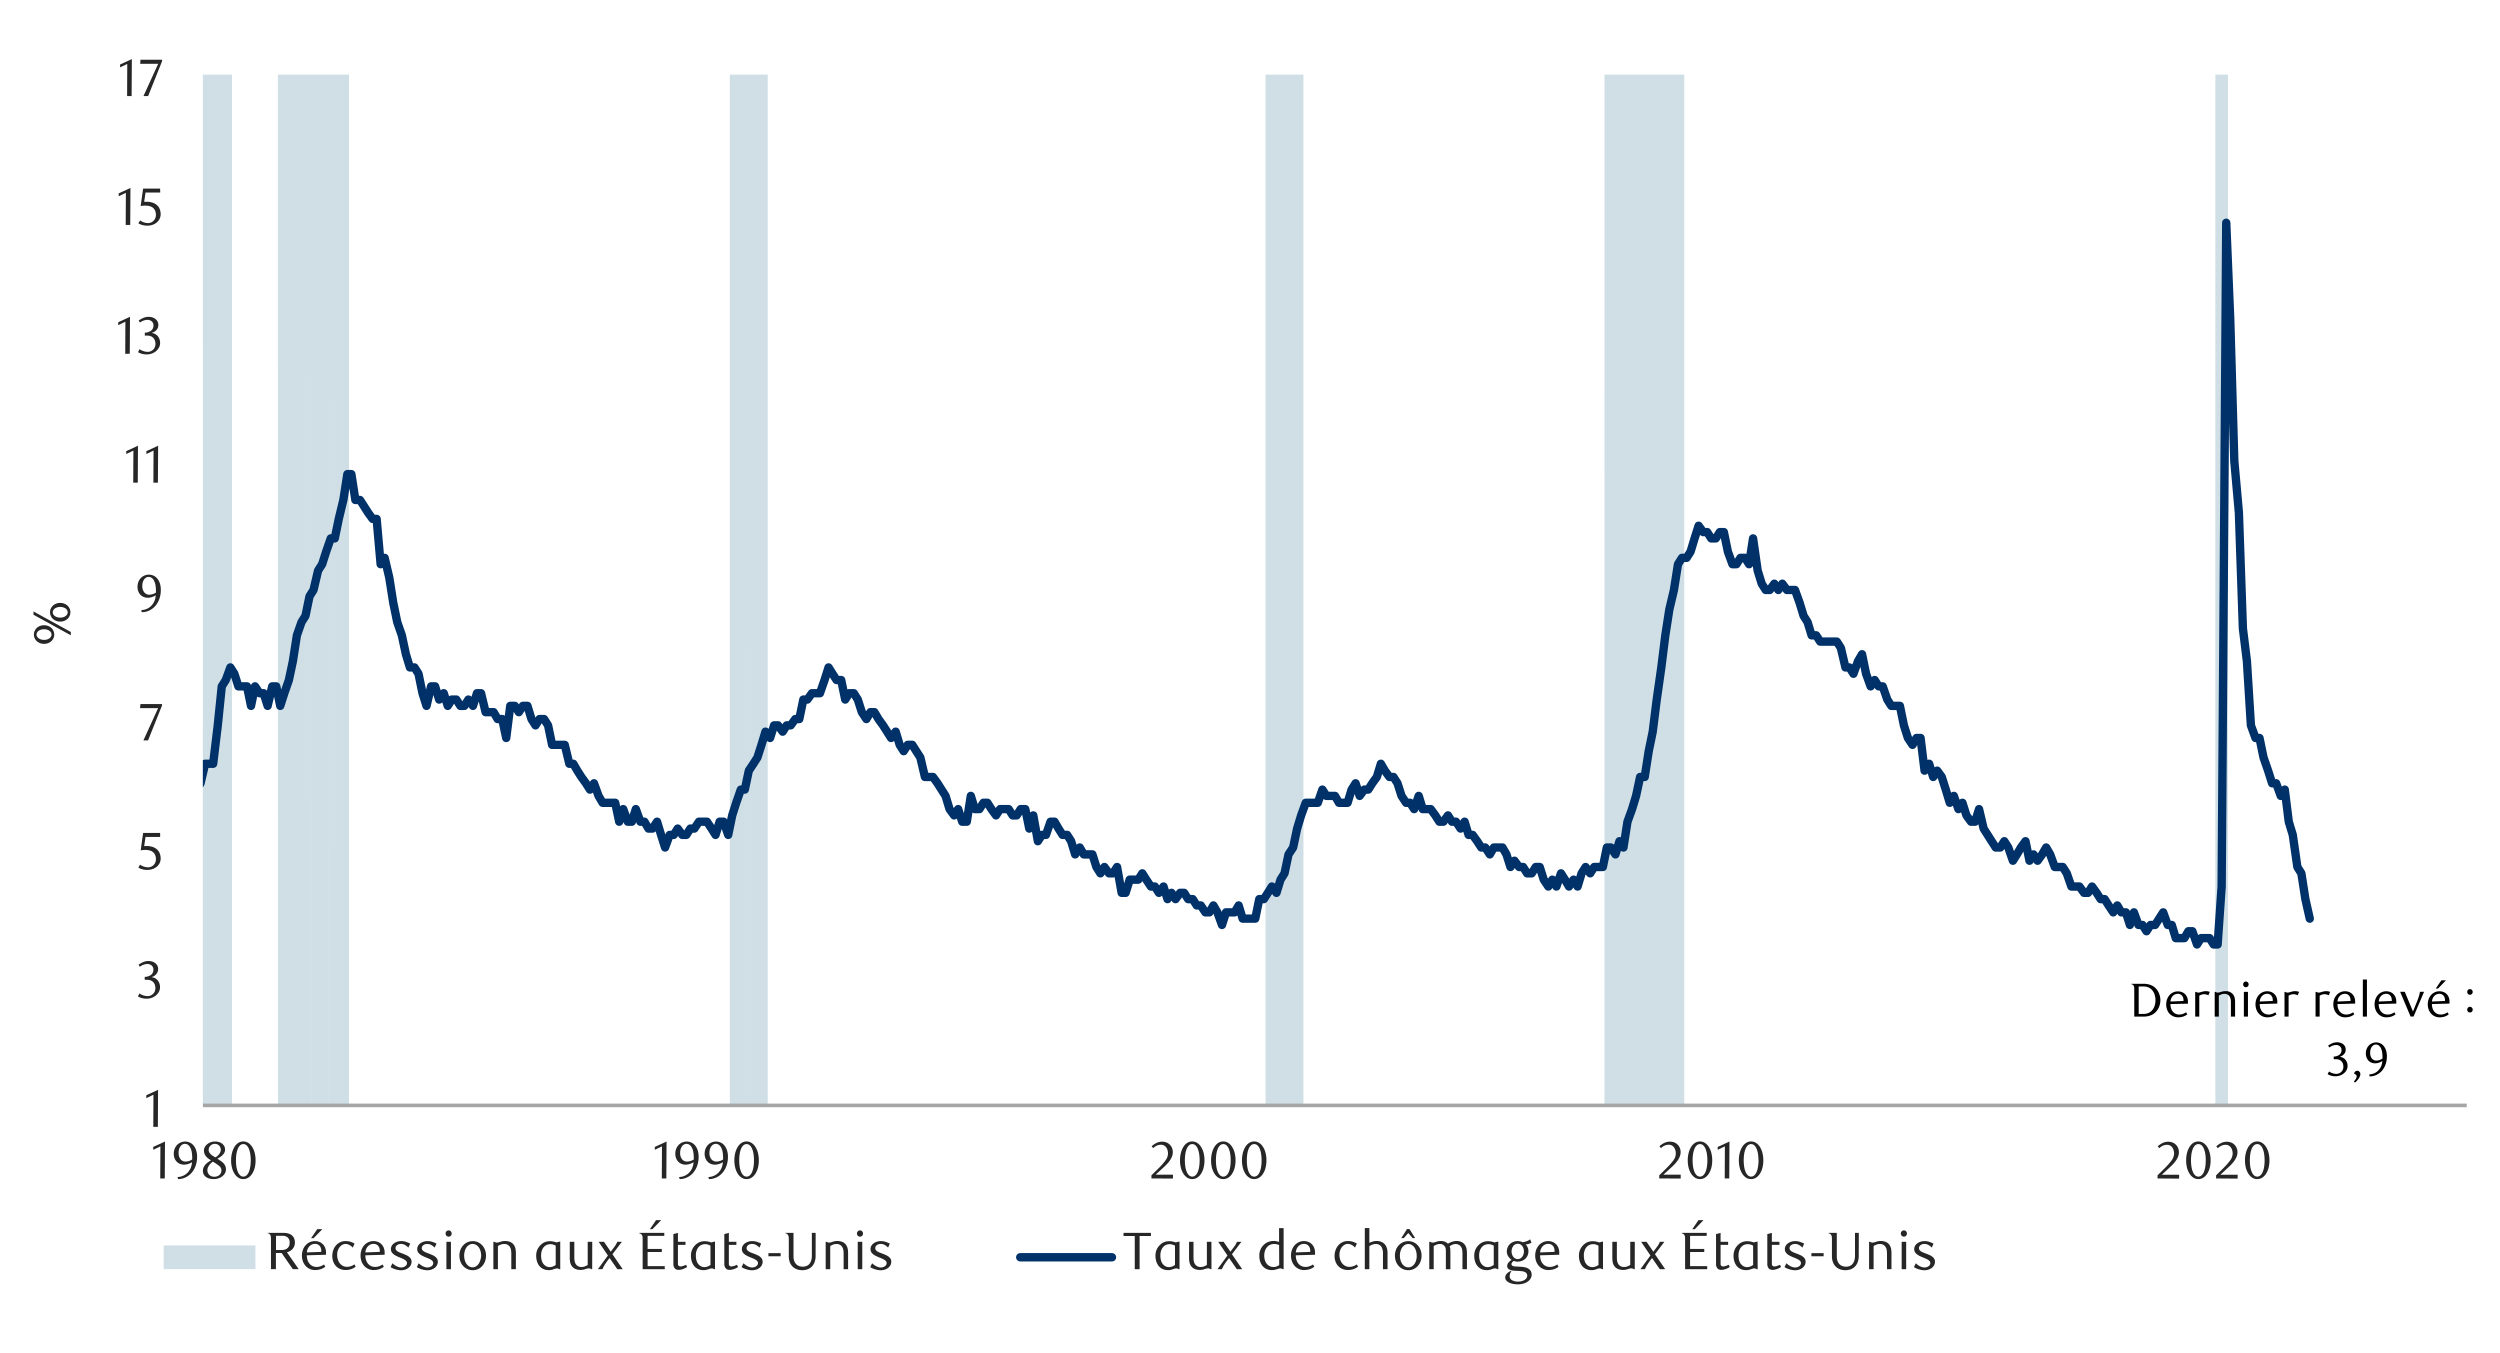<svg id="Layer_1" data-name="Layer 1" xmlns="http://www.w3.org/2000/svg" xmlns:xlink="http://www.w3.org/1999/xlink" width="1460" height="790" viewBox="0 0 1460 790"><defs><style>.cls-1,.cls-2,.cls-3,.cls-6,.cls-7{fill:none;}.cls-2{fill-rule:evenodd;}.cls-3{clip-rule:evenodd;}.cls-4{clip-path:url(#clip-path);}.cls-5{fill:#cfdfe5;}.cls-6{stroke:#a6a6a6;stroke-width:2.09px;}.cls-6,.cls-7{stroke-linejoin:round;}.cls-7{stroke:#003168;stroke-linecap:round;stroke-width:4.88px;}.cls-8{clip-path:url(#clip-path-3);}.cls-9{fill:#262626;}.cls-10{clip-path:url(#clip-path-20);}</style><clipPath id="clip-path"><rect class="cls-1" x="118.46" y="43.46" width="1324.02" height="603.9"/></clipPath><clipPath id="clip-path-3"><polygon class="cls-3" points="9.38 755.96 1450.62 755.96 1450.62 53.44 9.38 33.7 9.38 755.96"/></clipPath><clipPath id="clip-path-20"><polygon class="cls-3" points="9.38 756.3 1450.62 756.3 1450.62 53.44 9.38 33.7 9.38 756.3"/></clipPath></defs><g class="cls-4"><path class="cls-5" d="M1298.79,43.57h2.34v602h-2.34Zm-2.34,0h2.34v602h-2.34Zm-2.68,0h2.68v602h-2.68Zm-312.51,0h2.34v602h-2.34Zm-2.68,0h2.68v602h-2.68Zm-2.34,0h2.34v602h-2.34Zm-2.34,0h2.34v602H973.9Zm-2.68,0h2.68v602h-2.68Zm-2.34,0h2.34v602h-2.34Zm-2.37,0h2.37v602h-2.37Zm-2.34,0h2.34v602h-2.34Zm-2.68,0h2.68v602h-2.68Zm-2.34,0h2.34v602h-2.34Zm-2.34,0h2.34v602h-2.34Zm-2.68,0h2.68v602h-2.68Zm-2.34,0h2.34v602h-2.34Zm-2.34,0h2.34v602h-2.34Zm-2.68,0h2.68v602h-2.68Zm-2.34,0h2.34v602h-2.34Zm-2.37,0h2.37v602h-2.37Zm-2.34,0h2.34v602h-2.34Zm-2.68,0h2.68v602H937Zm-178.16,0h2.34v602h-2.34Zm-2.71,0h2.71v602h-2.71Zm-2.34,0h2.34v602h-2.34Zm-2.34,0h2.34v602h-2.34Zm-2.68,0h2.68v602h-2.68Zm-2.34,0h2.34v602h-2.34Zm-2.34,0h2.34v602h-2.34Zm-2.34,0h2.34v602h-2.34Zm-2.68,0h2.68v602h-2.68ZM446,43.57h2.34v602H446Zm-2.68,0H446v602h-2.68Zm-2.34,0h2.34v602H441Zm-2.34,0H441v602h-2.34Zm-2.34,0h2.34v602h-2.34Zm-2.68,0h2.68v602h-2.68Zm-2.37,0h2.37v602h-2.37Zm-2.34,0h2.34v602h-2.34Zm-2.68,0h2.68v602h-2.68Zm-224.73,0h2.34v602h-2.34Zm-2.37,0h2.37v602h-2.37Zm-2.34,0h2.34v602h-2.34Zm-2.68,0h2.68v602h-2.68Zm-2.34,0h2.34v602H191.8Zm-2.34,0h2.34v602h-2.34Zm-2.68,0h2.68v602h-2.68Zm-2.34,0h2.34v602h-2.34Zm-2.34,0h2.34v602H182.1Zm-2.34,0h2.34v602h-2.34Zm-2.68,0h2.68v602h-2.68Zm-2.37,0h2.37v602h-2.37Zm-2.34,0h2.34v602h-2.34Zm-2.68,0h2.68v602h-2.68Zm-2.34,0h2.34v602h-2.34Zm-2.34,0h2.34v602H165Zm-2.68,0H165v602h-2.68Zm-29.14,0h2.35v602h-2.35Zm-2.34,0h2.34v602h-2.34Zm-2.68,0h2.68v602h-2.68Zm-2.34,0h2.34v602h-2.34Zm-2.35,0h2.35v602h-2.35Zm-2.68,0h2.68v602H120.8Zm-2.34,0h2.34v602h-2.34Zm-141.68,0h2.34v602h-2.34Zm-2.35,0h2.35v602h-2.35Zm-2.68,0h2.68v602h-2.68Zm-2.34,0h2.34v602h-2.34Zm-2.35,0h2.35v602h-2.35Zm-2.68,0h2.68v602h-2.68Zm-2.34,0h2.34v602H-38Zm-2.35,0H-38v602h-2.35Zm-2.34,0h2.34v602h-2.34Zm-2.68,0h2.68v602h-2.68Zm-2.34,0h2.34v602h-2.34Zm-2.35,0h2.35v602H-50Zm-2.68,0H-50v602H-52.7Zm-2.34,0h2.34v602H-55Zm-2.35,0H-55v602h-2.35Zm-2.34,0h2.34v602h-2.34Zm-2.68,0h2.68v602h-2.68Zm-87.76,0h2.35v602h-2.35Zm-2.68,0h2.68v602h-2.68Zm-2.34,0h2.34v602h-2.34Zm-2.34,0h2.34v602h-2.34Zm-2.68,0h2.68v602h-2.68Zm-2.35,0h2.35v602h-2.35Zm-2.34,0h2.34v602h-2.34Zm-2.68,0h2.68v602h-2.68Zm-2.35,0h2.35v602h-2.35Zm-2.34,0h2.34v602h-2.34Zm-2.35,0h2.35v602h-2.35Zm-2.68,0h2.68v602h-2.68Zm-258.91,0h2.34v602h-2.34Zm-2.34,0h2.34v602h-2.34Zm-2.68,0h2.68v602h-2.68Zm-2.34,0h2.34v602h-2.34Zm-2.34,0h2.34v602h-2.34Zm-2.68,0h2.68v602h-2.68Zm-2.34,0h2.34v602h-2.34Zm-2.37,0h2.37v602h-2.37Zm-2.34,0h2.34v602h-2.34Zm-2.68,0h2.68v602h-2.68Zm-2.34,0h2.34v602h-2.34Zm-58.6,0h2.34v602h-2.34Zm-2.37,0h2.37v602h-2.37Zm-2.68,0h2.68v602h-2.68Zm-2.34,0h2.34v602h-2.34Zm-2.34,0h2.34v602H-529Zm-2.68,0H-529v602h-2.68Zm-2.34,0h2.34v602H-534Zm-2.34,0H-534v602h-2.34Zm-2.34,0h2.34v602h-2.34Zm-95.46,0h2.34v602h-2.34Zm-2.34,0h2.34v602h-2.34Zm-2.68,0h2.68v602h-2.68Zm-2.37,0h2.37v602h-2.37Zm-2.34,0h2.34v602h-2.34Zm-2.67,0h2.67v602h-2.67Zm-2.35,0h2.35v602h-2.35Zm-2.34,0h2.34v602h-2.34Zm-2.34,0h2.34v602h-2.34Zm-2.68,0h2.68v602h-2.68Zm-2.34,0h2.34v602h-2.34Zm-109.86,0h2.34v602h-2.34Zm-2.68,0h2.68v602h-2.68Zm-2.34,0h2.34v602h-2.34Zm-2.34,0h2.34v602h-2.34Zm-2.37,0h2.37v602h-2.37Zm-2.68,0h2.68v602h-2.68Zm-2.34,0h2.34v602h-2.34Zm-2.34,0h2.34v602h-2.34Zm-2.68,0h2.68v602h-2.68Zm-2.34,0h2.34v602h-2.34Zm-2.34,0h2.34v602h-2.34Zm-2.68,0h2.68v602h-2.68Z"/></g><line class="cls-6" x1="118.5" y1="645.56" x2="1440.56" y2="645.56"/><g class="cls-4"><polyline class="cls-7" points="-818.66 555.23 -816.38 540.17 -813.7 532.81 -811.33 536.48 -808.99 551.57 -806.31 547.87 -803.97 547.87 -801.63 536.48 -799.29 540.17 -796.61 543.84 -794.27 540.17 -791.93 532.81 -789.22 521.42 -786.88 506.33 -784.54 494.94 -781.86 483.89 -779.52 453.74 -777.18 450.07 -774.84 430.98 -772.16 427.29 -769.82 434.99 -767.45 386.09 -764.77 442.38 -762.43 434.99 -760.09 438.68 -757.41 442.38 -755.07 446.04 -752.73 464.8 -750.39 476.19 -747.71 479.88 -745.37 494.94 -743 513.72 -740.32 517.73 -737.98 525.09 -735.64 525.09 -733.3 521.42 -730.62 543.84 -728.28 555.23 -725.94 555.23 -723.26 566.63 -720.92 570.32 -718.55 562.93 -715.87 566.63 -713.53 566.63 -711.19 558.93 -708.85 551.57 -706.17 551.57 -703.83 566.63 -701.49 562.93 -698.81 566.63 -696.44 573.99 -694.1 573.99 -691.42 570.32 -689.08 570.32 -686.74 562.93 -684.4 555.23 -681.72 566.63 -679.38 570.32 -677.04 577.68 -674.36 581.71 -671.99 573.99 -669.65 585.38 -667.31 585.38 -664.63 581.71 -662.29 589.13 -659.95 589.13 -657.27 585.38 -654.93 581.71 -652.59 573.99 -649.91 566.63 -647.54 551.57 -645.2 513.72 -642.86 498.97 -640.18 487.58 -637.84 468.83 -635.5 461.13 -632.82 461.13 -630.48 472.52 -628.11 464.8 -625.43 457.44 -623.09 453.74 -620.75 468.83 -618.41 483.89 -615.73 494.94 -613.39 498.97 -611.05 506.33 -608.37 510.03 -606.03 506.33 -603.66 521.42 -601.32 525.09 -598.64 532.81 -596.3 525.09 -593.96 528.78 -591.28 521.42 -588.94 525.09 -586.6 525.09 -583.92 532.81 -581.58 536.48 -579.21 525.09 -576.87 532.81 -574.19 521.42 -571.85 521.42 -569.51 517.73 -566.83 528.78 -564.49 536.48 -562.15 536.48 -559.81 521.42 -557.13 525.09 -554.76 525.09 -552.42 536.48 -549.74 543.84 -547.4 536.48 -545.06 528.78 -542.38 521.42 -540.04 525.09 -537.7 528.78 -535.33 517.73 -532.65 513.72 -530.31 491.27 -527.97 487.58 -525.29 464.8 -522.95 442.38 -520.61 430.98 -517.93 404.84 -515.59 404.84 -513.25 408.54 -510.88 400.84 -508.21 404.84 -505.87 415.9 -503.52 430.98 -500.85 450.07 -498.5 450.07 -496.16 457.44 -493.82 461.13 -491.14 472.52 -488.8 487.58 -486.44 491.27 -483.76 494.94 -481.42 491.27 -479.07 487.58 -476.4 476.19 -474.06 468.83 -471.71 464.8 -469.37 483.89 -466.69 487.58 -464.33 502.67 -461.99 479.88 -459.31 487.58 -456.97 491.27 -454.63 479.88 -451.95 476.19 -449.61 472.52 -447.26 476.19 -444.93 453.74 -442.25 453.74 -439.88 434.99 -437.54 434.99 -434.86 423.62 -432.52 423.62 -430.18 419.93 -427.84 415.9 -425.16 423.62 -422.82 419.93 -420.48 434.99 -417.8 430.98 -415.43 438.68 -413.1 453.74 -410.41 457.44 -408.07 464.8 -405.73 476.19 -403.38 472.52 -400.7 472.52 -398.36 476.19 -396.01 476.19 -393.33 479.88 -390.99 468.83 -388.64 472.52 -385.96 479.88 -383.62 468.83 -381.27 476.19 -378.93 468.83 -376.25 461.13 -373.91 468.83 -371.56 468.83 -368.88 461.13 -366.54 472.52 -364.19 472.52 -361.85 479.88 -359.17 476.19 -356.82 476.19 -354.48 468.83 -351.8 476.19 -349.46 472.52 -347.11 479.88 -344.43 479.88 -342.09 483.89 -339.74 491.27 -337.4 487.58 -334.72 498.97 -332.37 494.94 -330.03 491.27 -327.35 491.27 -325 502.67 -322.66 494.94 -319.98 498.97 -317.64 491.27 -315.29 506.33 -312.95 502.67 -310.27 510.03 -307.92 510.03 -305.58 517.73 -302.9 517.73 -300.56 521.42 -298.21 525.09 -295.87 528.78 -293.19 532.81 -290.84 532.81 -288.5 540.17 -285.82 540.17 -283.47 540.17 -281.13 536.48 -278.45 540.17 -276.1 540.17 -273.76 540.17 -271.41 543.84 -268.73 543.84 -266.39 547.87 -264.04 540.17 -261.37 536.48 -259.02 540.17 -256.68 540.17 -254.33 540.17 -251.65 540.17 -249.31 536.48 -246.96 540.17 -244.28 540.17 -241.94 540.17 -239.59 532.81 -236.92 536.48 -234.57 540.17 -232.23 543.84 -229.88 540.17 -227.2 543.84 -224.86 551.57 -222.51 551.57 -219.83 543.84 -217.49 543.84 -215.15 551.57 -212.46 555.23 -210.12 555.23 -207.78 555.23 -205.43 555.23 -202.75 555.23 -200.41 555.23 -198.06 555.23 -195.38 555.23 -193.04 555.23 -190.69 551.57 -188.35 551.57 -185.67 551.57 -183.32 543.84 -180.98 543.84 -178.3 551.57 -175.96 551.57 -173.61 536.48 -170.93 525.09 -168.59 517.73 -166.24 510.03 -163.9 502.67 -161.22 498.97 -158.87 494.94 -156.53 491.27 -153.85 479.88 -151.51 476.19 -149.16 461.13 -146.48 453.74 -144.14 461.13 -141.79 461.13 -139.45 457.44 -136.77 461.13 -134.42 461.13 -132.08 461.13 -129.4 457.44 -127.06 453.74 -124.71 457.44 -122.37 464.8 -119.69 457.44 -117.34 457.44 -115 464.8 -112.32 468.83 -109.97 464.8 -107.63 468.83 -104.95 468.83 -102.61 468.83 -100.26 472.52 -97.92 472.52 -95.24 476.19 -92.89 472.52 -90.55 483.89 -87.87 487.58 -85.52 498.97 -83.18 494.94 -80.5 498.97 -78.15 494.94 -75.81 498.97 -73.46 498.97 -70.78 502.67 -68.44 502.67 -66.09 502.67 -63.41 510.03 -61.07 502.67 -58.73 498.97 -56.38 491.27 -53.7 487.58 -51.36 491.27 -49.01 491.27 -46.34 491.27 -43.99 479.88 -41.65 476.19 -38.97 476.19 -36.62 461.13 -34.28 457.44 -31.93 434.99 -29.25 412.23 -26.91 378.39 -24.56 378.39 -21.88 359.64 -19.54 351.94 -17.2 344.55 -14.85 351.94 -12.17 359.64 -9.83 367 -7.48 367 -4.8 367 -2.46 371.03 -0.11 374.7 2.57 386.09 4.91 393.48 7.26 397.14 9.6 393.48 12.28 404.84 14.63 397.14 16.97 389.78 19.65 389.78 21.99 397.14 24.34 393.48 27.02 389.78 29.36 389.78 31.71 400.84 34.05 397.14 36.73 404.84 39.08 412.23 41.42 419.93 44.1 412.23 46.44 423.62 48.79 419.93 51.13 427.29 53.81 427.29 56.16 427.29 58.5 442.38 61.18 442.38 63.53 446.04 65.87 446.04 68.55 453.74 70.9 457.44 73.24 461.13 75.58 450.07 78.26 461.13 80.61 457.44 82.95 464.8 85.63 461.13 87.98 457.44 90.32 461.13 93 461.13 95.34 464.8 97.69 464.8 100.03 472.52 102.71 468.83 105.06 468.83 107.4 457.44 110.08 461.13 112.43 457.44 114.77 461.13 117.11 457.44 119.8 446.04 122.14 446.04 124.48 446.04 127.17 423.62 129.51 400.84 131.85 397.14 134.53 389.78 136.88 393.48 139.22 400.84 141.57 400.84 144.25 400.84 146.59 412.23 148.94 400.84 151.62 404.84 153.96 404.84 156.3 412.23 158.98 400.84 161.32 400.84 163.66 412.23 166.03 404.84 168.71 397.14 171.05 386.09 173.39 371.03 176.07 363.33 178.41 359.64 180.75 348.24 183.09 344.55 185.77 333.19 188.14 329.49 190.48 322.13 193.16 314.43 195.5 314.43 197.84 303.04 200.52 291.99 202.86 276.9 205.2 276.9 207.54 291.99 210.22 291.99 212.59 295.65 214.93 299.35 217.61 303.04 219.95 303.04 222.29 329.49 224.63 325.8 227.31 337.19 229.65 351.94 231.99 363.33 234.67 371.03 237.04 382.08 239.38 389.78 242.06 389.78 244.4 393.48 246.74 404.84 249.08 412.23 251.76 400.84 254.1 400.84 256.47 408.54 259.14 404.84 261.49 412.23 263.83 408.54 266.5 408.54 268.85 412.23 271.19 412.23 273.53 408.54 276.21 412.23 278.55 404.84 280.92 404.84 283.59 415.9 285.94 415.9 288.27 415.9 290.62 419.93 293.3 419.93 295.63 430.98 297.98 412.23 300.65 412.23 303 415.9 305.36 412.23 308.04 412.23 310.38 419.93 312.73 423.62 315.06 419.93 317.74 419.93 320.08 423.62 322.43 434.99 325.1 434.99 327.47 434.99 329.81 434.99 332.49 446.04 334.83 446.04 337.17 450.07 339.51 453.74 342.19 457.44 344.53 461.13 346.88 457.44 349.55 464.8 351.92 468.83 354.26 468.83 356.6 468.83 359.28 468.83 361.62 479.88 363.96 472.52 366.64 479.88 368.98 479.88 371.32 472.52 374 479.88 376.37 479.88 378.71 483.89 381.05 483.89 383.73 479.88 386.07 487.58 388.41 494.94 391.09 487.58 393.43 487.58 395.77 483.89 398.48 487.58 400.82 487.58 403.16 483.89 405.5 483.89 408.18 479.88 410.52 479.88 412.86 479.88 415.54 483.89 417.88 487.58 420.25 479.88 422.59 479.88 425.27 487.58 427.61 476.19 429.95 468.83 432.63 461.13 434.97 461.13 437.31 450.07 439.99 446.04 442.33 442.38 444.7 434.99 447.04 427.29 449.72 430.98 452.06 423.62 454.4 423.62 457.08 427.29 459.42 423.62 461.76 423.62 464.44 419.93 466.78 419.93 469.15 408.54 471.49 408.54 474.17 404.84 476.51 404.84 478.85 404.84 481.53 397.14 483.87 389.78 486.21 393.48 488.55 397.14 491.26 397.14 493.6 408.54 495.94 404.84 498.62 404.84 500.96 408.54 503.3 415.9 505.98 419.93 508.32 415.9 510.66 415.9 513.03 419.93 515.71 423.62 518.05 427.29 520.39 430.98 523.07 427.29 525.41 434.99 527.75 438.68 530.09 434.99 532.77 434.99 535.11 438.68 537.48 442.38 540.16 453.74 542.5 453.74 544.84 453.74 547.52 457.44 549.86 461.13 552.2 464.8 554.54 472.52 557.22 476.19 559.56 472.52 561.93 479.88 564.61 479.88 566.95 464.8 569.29 472.52 571.97 472.52 574.31 468.83 576.65 468.83 578.99 472.52 581.67 476.19 584.04 472.52 586.38 472.52 589.06 472.52 591.4 476.19 593.74 476.19 596.08 472.52 598.76 472.52 601.1 483.89 603.44 476.19 606.12 491.27 608.49 487.58 610.83 487.58 613.51 479.88 615.85 479.88 618.19 483.89 620.53 487.58 623.21 487.58 625.55 491.27 627.89 498.97 630.57 494.94 632.94 498.97 635.28 498.97 637.96 498.97 640.3 506.33 642.64 510.03 644.98 506.33 647.66 510.03 650 510.03 652.37 506.33 655.04 521.42 657.38 521.42 659.73 513.72 662.07 513.72 664.75 513.72 667.09 510.03 669.43 513.72 672.11 517.73 674.45 517.73 676.82 521.42 679.49 517.73 681.83 525.09 684.17 521.42 686.52 525.09 689.2 521.42 691.53 521.42 693.88 525.09 696.55 525.09 698.89 528.78 701.26 528.78 703.94 532.81 706.28 532.81 708.62 528.78 710.97 532.81 713.64 540.17 715.99 532.81 718.33 532.81 721 532.81 723.37 528.78 725.71 536.48 728.05 536.48 730.73 536.48 733.07 536.48 735.41 525.09 738.09 525.09 740.43 521.42 742.77 517.73 745.45 521.42 747.82 513.72 750.16 510.03 752.5 498.97 755.18 494.94 757.52 483.89 759.86 476.19 762.54 468.83 764.88 468.83 767.22 468.83 769.59 468.83 772.27 461.13 774.61 464.8 776.95 464.8 779.63 464.8 781.97 468.83 784.31 468.83 786.99 468.83 789.33 461.13 791.67 457.44 794.04 464.8 796.72 461.13 799.06 461.13 801.4 457.44 804.08 453.74 806.42 446.04 808.76 450.07 811.44 453.74 813.78 453.74 816.15 457.44 818.49 464.8 821.17 468.83 823.51 468.83 825.85 472.52 828.53 464.8 830.87 472.52 833.21 472.52 835.55 472.52 838.23 476.19 840.6 479.88 842.94 479.88 845.62 476.19 847.96 479.88 850.3 479.88 852.98 483.89 855.32 479.88 857.66 487.58 860 487.58 862.68 491.27 865.05 494.94 867.39 494.94 870.07 498.97 872.41 494.94 874.75 494.94 877.43 494.94 879.77 498.97 882.11 506.33 884.45 502.67 887.16 506.33 889.5 506.33 891.84 510.03 894.52 510.03 896.86 506.33 899.2 506.33 901.54 513.72 904.22 517.73 906.56 513.72 908.93 517.73 911.61 510.03 913.95 513.72 916.29 517.73 918.97 513.72 921.31 517.73 923.65 510.03 925.99 506.33 928.67 510.03 931.01 506.33 933.38 506.33 936.06 506.33 938.4 494.94 940.74 494.94 943.42 498.97 945.76 491.27 948.1 494.94 950.44 479.88 953.12 472.52 955.46 464.8 957.83 453.74 960.51 453.74 962.85 438.68 965.19 427.29 967.53 408.54 970.21 389.78 972.55 371.03 974.89 355.94 977.57 344.55 979.94 329.49 982.28 325.8 984.96 325.8 987.3 322.13 989.64 314.43 991.98 307.04 994.66 310.74 997 310.74 999.34 314.43 1002.02 314.43 1004.39 310.74 1006.73 310.74 1009.07 322.13 1011.75 329.49 1014.09 329.49 1016.43 325.8 1019.11 325.8 1021.45 329.49 1023.79 314.43 1026.47 333.19 1028.84 340.88 1031.18 344.55 1033.52 344.55 1036.2 340.88 1038.54 344.55 1040.88 340.88 1043.56 344.55 1045.9 344.55 1048.27 344.55 1050.94 351.94 1053.29 359.64 1055.63 363.33 1057.97 371.03 1060.64 371.03 1062.99 374.7 1065.33 374.7 1068.01 374.7 1070.35 374.7 1072.71 374.7 1075.06 378.39 1077.73 389.78 1080.08 389.78 1082.41 393.48 1085.09 386.09 1087.43 382.08 1089.78 393.48 1092.45 400.84 1094.8 397.14 1097.16 400.84 1099.51 400.84 1102.18 408.54 1104.52 412.23 1106.87 412.23 1109.54 412.23 1111.88 423.62 1114.22 430.98 1116.9 434.99 1119.24 430.98 1121.61 430.98 1123.95 450.07 1126.63 446.04 1128.97 453.74 1131.31 450.07 1133.99 453.74 1136.33 461.13 1138.67 468.83 1141.04 464.8 1143.72 472.52 1146.06 468.83 1148.4 476.19 1151.08 479.88 1153.42 479.88 1155.76 472.52 1158.44 483.89 1160.78 487.58 1163.12 491.27 1165.49 494.94 1168.17 494.94 1170.51 491.27 1172.85 494.94 1175.53 502.67 1177.87 498.97 1180.21 494.94 1182.89 491.27 1185.23 502.67 1187.57 498.97 1189.94 502.67 1192.62 498.97 1194.96 494.94 1197.3 498.97 1199.98 506.33 1202.32 506.33 1204.66 506.33 1207 510.03 1209.68 517.73 1212.05 517.73 1214.39 517.73 1217.07 521.42 1219.41 521.42 1221.75 517.73 1224.43 521.42 1226.77 525.09 1229.11 525.09 1231.45 528.78 1234.13 532.81 1236.5 528.78 1238.84 532.81 1241.52 532.81 1243.86 540.17 1246.2 532.81 1248.88 540.17 1251.22 540.17 1253.56 543.84 1255.9 540.17 1258.58 540.17 1260.95 536.48 1263.29 532.81 1265.97 540.17 1268.31 540.17 1270.65 547.87 1272.99 547.87 1275.67 547.87 1278.01 543.84 1280.35 543.84 1283.06 551.57 1285.4 547.87 1287.74 547.87 1290.42 547.87 1292.76 551.57 1295.1 551.57 1297.44 517.73 1300.12 130.09 1302.46 186.46 1304.83 269.2 1307.51 299.35 1309.85 367 1312.19 386.09 1314.53 423.62 1317.21 430.98 1319.55 430.98 1321.89 442.38 1324.57 450.07 1326.91 457.44 1329.28 457.44 1331.96 464.8 1334.3 461.13 1336.64 479.88 1338.98 487.58 1341.66 506.33 1344 510.03 1346.34 525.09 1348.91 536.48"/></g><g class="cls-8"><path class="cls-9" d="M89.53,658.11l.09-18.8-4.19,2v-1.67l6.88-3.18-.12,21.64Z"/></g><g class="cls-8"><path class="cls-9" d="M88.44,570.68a5.39,5.39,0,0,1,2.07.57,5.24,5.24,0,0,1,1.58,1.26,5.9,5.9,0,0,1,1,1.81,6.39,6.39,0,0,1,.37,2.22,5.55,5.55,0,0,1-.65,2.64,7.21,7.21,0,0,1-1.73,2.13,8,8,0,0,1-2.5,1.42,8.56,8.56,0,0,1-2.93.51,12.09,12.09,0,0,1-2.42-.26,9.82,9.82,0,0,1-2.7-1.07l.92-1.76a8.29,8.29,0,0,0,4.82,1.58,4.32,4.32,0,0,0,1.66-.34,4.63,4.63,0,0,0,1.44-.95,4.27,4.27,0,0,0,1-1.45,4.59,4.59,0,0,0,.37-1.89,5.74,5.74,0,0,0-.36-2.12,4.4,4.4,0,0,0-1-1.53,3.94,3.94,0,0,0-1.47-.92,5.18,5.18,0,0,0-1.81-.31H84.52v-1.73a6.14,6.14,0,0,0,3.64-1.14,3.71,3.71,0,0,0,1.42-3.15,3,3,0,0,0-1-2.31,3.51,3.51,0,0,0-2.43-.9,6.5,6.5,0,0,0-2.28.39,10.12,10.12,0,0,0-2.22,1.19l-.74-1.18a14.33,14.33,0,0,1,2.81-1.57,7.67,7.67,0,0,1,3-.59,7,7,0,0,1,2.3.36,5.6,5.6,0,0,1,1.79,1A4.68,4.68,0,0,1,91.94,564a4.6,4.6,0,0,1,.11,3.58,4.89,4.89,0,0,1-.83,1.33A5.28,5.28,0,0,1,90,570,9.94,9.94,0,0,1,88.44,570.68Z"/></g><g class="cls-8"><path class="cls-9" d="M93.52,488.75H85l-.8,5.39.68-.05h.68a10.49,10.49,0,0,1,4,.67,7.12,7.12,0,0,1,2.56,1.73,6,6,0,0,1,1.32,2.32,8.53,8.53,0,0,1,.39,2.48,6.09,6.09,0,0,1-.63,2.79,6.65,6.65,0,0,1-1.7,2.13A7.7,7.7,0,0,1,89,507.55a9,9,0,0,1-2.94.48,12.51,12.51,0,0,1-2.51-.26,10.78,10.78,0,0,1-2.76-1.07l1-1.75a8.08,8.08,0,0,0,4.77,1.57,4.17,4.17,0,0,0,1.65-.34,4.53,4.53,0,0,0,2.46-2.43,4.59,4.59,0,0,0,.39-1.91,5.89,5.89,0,0,0-.56-2.73,4.63,4.63,0,0,0-1.43-1.68,5.19,5.19,0,0,0-2-.84,10.62,10.62,0,0,0-2.23-.23,13,13,0,0,0-1.4.07l-1.28.17,1.42-10.16h9.94Z"/></g><g class="cls-8"><path class="cls-9" d="M86.46,432.39H83.75l8.59-18.84H81.81l.18-2.37H94.62V412Z"/></g><g class="cls-8"><path class="cls-9" d="M82.47,356.32a9.22,9.22,0,0,0,2.81-.55,8.46,8.46,0,0,0,2.07-1.12,8.25,8.25,0,0,0,1.5-1.44,10.49,10.49,0,0,0,1-1.47,8.2,8.2,0,0,0,.74-1.93,10.57,10.57,0,0,0,.37-2.14,9.92,9.92,0,0,1-2.37,1.06,7.94,7.94,0,0,1-2.28.36,6.42,6.42,0,0,1-2.32-.43,5.61,5.61,0,0,1-3.2-3.25,7.23,7.23,0,0,1-.48-2.73,7.6,7.6,0,0,1,.57-3,7.09,7.09,0,0,1,1.49-2.23,6.36,6.36,0,0,1,2.13-1.38,6.57,6.57,0,0,1,2.46-.48,6.49,6.49,0,0,1,2.54.52,6.23,6.23,0,0,1,2.23,1.63,8.32,8.32,0,0,1,1.59,2.82,12.25,12.25,0,0,1,.6,4,15.22,15.22,0,0,1-.85,5.18,12.53,12.53,0,0,1-2.34,4.09,10.77,10.77,0,0,1-3.52,2.7,10.16,10.16,0,0,1-4.38,1Zm8.6-10.25c0-.23,0-.42,0-.59v-.58a21.1,21.1,0,0,0-.24-3,8.36,8.36,0,0,0-.63-2.24,5,5,0,0,0-1.48-2.1,3.16,3.16,0,0,0-1.92-.65,2.9,2.9,0,0,0-1.38.36,3.66,3.66,0,0,0-1.17,1,5.6,5.6,0,0,0-.82,1.62,6.7,6.7,0,0,0-.31,2.14A5.77,5.77,0,0,0,84.3,346a3.69,3.69,0,0,0,2.93,1.31A7.49,7.49,0,0,0,91.07,346.07Z"/></g><g class="cls-8"><path class="cls-9" d="M77.81,281.89l.1-18.75-4.19,2v-1.66l6.86-3.18-.12,21.59Z"/><path class="cls-9" d="M89.58,281.89l.09-18.75-4.19,2v-1.66l6.87-3.18-.13,21.59Z"/></g><g class="cls-8"><path class="cls-9" d="M73.14,206.62l.09-18.75-4.18,2v-1.66L75.91,185l-.12,21.58Z"/><path class="cls-9" d="M88.48,194.46a5.34,5.34,0,0,1,2.06.57,5.28,5.28,0,0,1,1.59,1.26,5.91,5.91,0,0,1,1,1.8,6.63,6.63,0,0,1,.37,2.22,5.54,5.54,0,0,1-.65,2.63,7.34,7.34,0,0,1-1.72,2.13,8,8,0,0,1-2.5,1.41,8.55,8.55,0,0,1-2.92.51,12.09,12.09,0,0,1-2.42-.26,9.89,9.89,0,0,1-2.7-1.06l.93-1.76a8.21,8.21,0,0,0,4.8,1.57,4.19,4.19,0,0,0,1.67-.34,4.64,4.64,0,0,0,1.43-.93,4.52,4.52,0,0,0,1-1.45,4.84,4.84,0,0,0,.37-1.9,5.52,5.52,0,0,0-.37-2.11,4.48,4.48,0,0,0-1-1.52,4,4,0,0,0-1.47-.92,5.16,5.16,0,0,0-1.8-.31H84.57v-1.73a6.11,6.11,0,0,0,3.63-1.14A3.7,3.7,0,0,0,89.62,190a3,3,0,0,0-1-2.31,3.55,3.55,0,0,0-2.42-.89,6.5,6.5,0,0,0-2.28.39,10.05,10.05,0,0,0-2.22,1.18L81,187.19a14.11,14.11,0,0,1,2.81-1.57,7.61,7.61,0,0,1,3-.58,7,7,0,0,1,2.3.35,5.74,5.74,0,0,1,1.78,1,4.28,4.28,0,0,1,1.59,3.39,4.38,4.38,0,0,1-.31,1.66,4.75,4.75,0,0,1-.83,1.32,5,5,0,0,1-1.23,1A10.4,10.4,0,0,1,88.48,194.46Z"/></g><g class="cls-8"><path class="cls-9" d="M73.41,131.36l.1-18.76-4.19,2v-1.66l6.86-3.17-.12,21.59Z"/><path class="cls-9" d="M93.58,112.45H85l-.8,5.39.68,0h.68a10.58,10.58,0,0,1,4,.67,7.08,7.08,0,0,1,2.55,1.73,6.1,6.1,0,0,1,1.33,2.32,8.85,8.85,0,0,1,.38,2.48,6.09,6.09,0,0,1-.63,2.79,6.61,6.61,0,0,1-1.69,2.12,7.69,7.69,0,0,1-2.47,1.36,9,9,0,0,1-2.94.48,11.83,11.83,0,0,1-2.51-.27,10.19,10.19,0,0,1-2.75-1.06l.95-1.75a8.15,8.15,0,0,0,4.77,1.57,4.35,4.35,0,0,0,1.65-.34,4.53,4.53,0,0,0,1.45-1,4.69,4.69,0,0,0,1.4-3.38,5.89,5.89,0,0,0-.56-2.73,4.46,4.46,0,0,0-1.43-1.68,5.19,5.19,0,0,0-2-.84,10.62,10.62,0,0,0-2.23-.23,13,13,0,0,0-1.4.07c-.46.05-.89.11-1.28.17l1.42-10.16h9.94Z"/></g><g class="cls-8"><path class="cls-9" d="M74.23,56.09l.09-18.75-4.19,2V37.68L77,34.5l-.13,21.59Z"/><path class="cls-9" d="M86.51,56.09H83.8l8.59-18.84H81.86l.19-2.38H94.67v.84Z"/></g><g class="cls-8"><path class="cls-9" d="M93.58,688.22l.1-18.75-4.19,2v-1.66l6.86-3.17-.12,21.58Z"/><path class="cls-9" d="M103.65,687.39a9.15,9.15,0,0,0,2.8-.55,8.05,8.05,0,0,0,2.08-1.13,7.89,7.89,0,0,0,1.5-1.43,10,10,0,0,0,1-1.48,7.94,7.94,0,0,0,.74-1.92,10.57,10.57,0,0,0,.37-2.14,9.92,9.92,0,0,1-2.37,1.06,7.94,7.94,0,0,1-2.28.36,6.42,6.42,0,0,1-2.32-.43,5.6,5.6,0,0,1-1.91-1.25,5.92,5.92,0,0,1-1.3-2,7.43,7.43,0,0,1-.47-2.73,7.6,7.6,0,0,1,.57-3,6.92,6.92,0,0,1,1.49-2.23,6.26,6.26,0,0,1,2.13-1.38,6.57,6.57,0,0,1,2.46-.48,6.49,6.49,0,0,1,2.54.52,6.2,6.2,0,0,1,2.23,1.63,8.32,8.32,0,0,1,1.59,2.82,12.25,12.25,0,0,1,.6,4,15.12,15.12,0,0,1-.85,5.17,12.48,12.48,0,0,1-2.34,4.1,10.64,10.64,0,0,1-3.53,2.69,10,10,0,0,1-4.37,1Zm8.59-10.25c0-.23,0-.42,0-.59V676a21.09,21.09,0,0,0-.23-3,8.54,8.54,0,0,0-.63-2.25,5,5,0,0,0-1.48-2.09A3.16,3.16,0,0,0,108,668a2.87,2.87,0,0,0-1.38.36,3.54,3.54,0,0,0-1.17,1,5.36,5.36,0,0,0-.82,1.62,6.7,6.7,0,0,0-.31,2.14,5.82,5.82,0,0,0,1.14,3.92,3.76,3.76,0,0,0,2.94,1.31A7.48,7.48,0,0,0,112.24,677.14Z"/><path class="cls-9" d="M123.2,677.6c-.43-.27-.89-.56-1.37-.89a7.29,7.29,0,0,1-1.32-1.17,6.22,6.22,0,0,1-1-1.56,4.92,4.92,0,0,1-.4-2.08,4.12,4.12,0,0,1,.54-2.06,5.55,5.55,0,0,1,1.44-1.66,7.17,7.17,0,0,1,4.47-1.54,8,8,0,0,1,2.3.32,5.82,5.82,0,0,1,1.86.94,4.68,4.68,0,0,1,1.25,1.48,4.12,4.12,0,0,1,.46,1.94,4.05,4.05,0,0,1-.36,1.75,5,5,0,0,1-1,1.4,7.69,7.69,0,0,1-1.43,1.18c-.55.35-1.12.71-1.73,1.06l.62.37,1.6,1.06a8.07,8.07,0,0,1,1.43,1.23,6.09,6.09,0,0,1,1,1.56,4.64,4.64,0,0,1,.4,2,4.51,4.51,0,0,1-.55,2.17,5.87,5.87,0,0,1-1.5,1.8,7.77,7.77,0,0,1-2.26,1.23,8.32,8.32,0,0,1-2.81.46,9.73,9.73,0,0,1-2.45-.29,6.18,6.18,0,0,1-2-.89A4.37,4.37,0,0,1,119,685.9a4.25,4.25,0,0,1-.5-2.11,4.78,4.78,0,0,1,.49-2.22,6.85,6.85,0,0,1,1.21-1.69,10,10,0,0,1,1.52-1.28C122.28,678.24,122.77,677.91,123.2,677.6Zm1.08.8a12.61,12.61,0,0,0-1.2,1,8.43,8.43,0,0,0-1,1.22,6.24,6.24,0,0,0-.71,1.35,4.23,4.23,0,0,0-.26,1.42,4.11,4.11,0,0,0,.26,1.43,3.65,3.65,0,0,0,.77,1.23,3.46,3.46,0,0,0,1.27.85,4.55,4.55,0,0,0,1.77.31,4.68,4.68,0,0,0,1.78-.31,3.71,3.71,0,0,0,1.31-.85,3.31,3.31,0,0,0,.8-1.23,3.89,3.89,0,0,0,.26-1.43A3.43,3.43,0,0,0,128,680.9a12.14,12.14,0,0,0-1-.77c-.34-.25-.68-.48-1-.7s-.65-.41-.95-.58Zm1.51-2.49a7.65,7.65,0,0,0,1.19-.82,6.81,6.81,0,0,0,1-1.06,5.4,5.4,0,0,0,.7-1.23,3.52,3.52,0,0,0-.47-3.51,3.29,3.29,0,0,0-1.13-.91,3.38,3.38,0,0,0-1.58-.36,3.46,3.46,0,0,0-2.56,1,3.34,3.34,0,0,0-1.08,2.59,2.63,2.63,0,0,0,.31,1.3A5,5,0,0,0,123,674a6,6,0,0,0,1.09.89c.41.27.82.52,1.23.77Z"/><path class="cls-9" d="M149.26,677.65a17,17,0,0,1-.54,4.41,12.09,12.09,0,0,1-1.5,3.47,7.43,7.43,0,0,1-2.28,2.26,5.34,5.34,0,0,1-2.87.8,5.21,5.21,0,0,1-2.83-.81,7.47,7.47,0,0,1-2.24-2.27,11.83,11.83,0,0,1-1.49-3.45,16.84,16.84,0,0,1-.54-4.38,17.2,17.2,0,0,1,.54-4.44,12.72,12.72,0,0,1,1.47-3.52,7.39,7.39,0,0,1,2.25-2.3,5.27,5.27,0,0,1,2.84-.81,5.34,5.34,0,0,1,2.87.81,7.69,7.69,0,0,1,2.28,2.3,12.16,12.16,0,0,1,1.5,3.5A17.13,17.13,0,0,1,149.26,677.65Zm-2.83,0a24.85,24.85,0,0,0-.28-3.78,13.59,13.59,0,0,0-.82-3,5.4,5.4,0,0,0-1.34-2,2.8,2.8,0,0,0-3.75,0,5.48,5.48,0,0,0-1.34,2,13.3,13.3,0,0,0-.82,3,25.52,25.52,0,0,0,0,7.54,12.79,12.79,0,0,0,.83,3,5.64,5.64,0,0,0,1.36,2,2.63,2.63,0,0,0,1.84.73,2.72,2.72,0,0,0,1.87-.73,5.49,5.49,0,0,0,1.35-2,13.26,13.26,0,0,0,.82-3A24.08,24.08,0,0,0,146.43,677.69Z"/></g><g class="cls-8"><path class="cls-9" d="M386.5,688.22l.09-18.75-4.19,2v-1.66l6.87-3.17-.13,21.58Z"/><path class="cls-9" d="M396.56,687.39a9.22,9.22,0,0,0,2.81-.55,8.4,8.4,0,0,0,2.08-1.13,8.13,8.13,0,0,0,1.49-1.43,11,11,0,0,0,1-1.48,8.39,8.39,0,0,0,.73-1.92,10.57,10.57,0,0,0,.37-2.14,9.92,9.92,0,0,1-2.37,1.06,7.94,7.94,0,0,1-2.28.36,6.42,6.42,0,0,1-2.32-.43,5.6,5.6,0,0,1-1.91-1.25,5.9,5.9,0,0,1-1.29-2,7.23,7.23,0,0,1-.48-2.73,7.6,7.6,0,0,1,.57-3,7.09,7.09,0,0,1,1.49-2.23,6.36,6.36,0,0,1,2.13-1.38,6.57,6.57,0,0,1,2.46-.48,6.49,6.49,0,0,1,2.54.52,6.12,6.12,0,0,1,2.23,1.63,8.32,8.32,0,0,1,1.59,2.82,12.25,12.25,0,0,1,.6,4,15.12,15.12,0,0,1-.85,5.17,12.48,12.48,0,0,1-2.34,4.1,10.6,10.6,0,0,1-3.52,2.69,10,10,0,0,1-4.38,1Zm8.6-10.25c0-.23,0-.42,0-.59V676a22.71,22.71,0,0,0-.23-3,8.93,8.93,0,0,0-.64-2.25,5,5,0,0,0-1.48-2.09,3.16,3.16,0,0,0-1.92-.65,2.9,2.9,0,0,0-1.38.36,3.54,3.54,0,0,0-1.17,1,5.6,5.6,0,0,0-.82,1.62,6.7,6.7,0,0,0-.31,2.14,5.77,5.77,0,0,0,1.15,3.92,3.72,3.72,0,0,0,2.93,1.31A7.49,7.49,0,0,0,405.16,677.14Z"/><path class="cls-9" d="M413.69,687.39a9.22,9.22,0,0,0,2.8-.55,8.4,8.4,0,0,0,2.08-1.13,8.13,8.13,0,0,0,1.49-1.43,11,11,0,0,0,1-1.48,8.86,8.86,0,0,0,.74-1.92,12.18,12.18,0,0,0,.37-2.14,10.17,10.17,0,0,1-2.38,1.06,7.93,7.93,0,0,1-2.27.36,6.43,6.43,0,0,1-2.33-.43,5.6,5.6,0,0,1-1.91-1.25,6,6,0,0,1-1.29-2,7.23,7.23,0,0,1-.48-2.73,7.6,7.6,0,0,1,.57-3,7.09,7.09,0,0,1,1.49-2.23,6.36,6.36,0,0,1,2.13-1.38,6.57,6.57,0,0,1,2.46-.48,6.49,6.49,0,0,1,2.54.52,6.23,6.23,0,0,1,2.24,1.63,8.48,8.48,0,0,1,1.58,2.82,12.25,12.25,0,0,1,.6,4,15.12,15.12,0,0,1-.85,5.17,12.48,12.48,0,0,1-2.34,4.1,10.6,10.6,0,0,1-3.52,2.69,10,10,0,0,1-4.37,1Zm8.59-10.25c0-.23,0-.42,0-.59V676a22.71,22.71,0,0,0-.23-3,8.93,8.93,0,0,0-.64-2.25,5,5,0,0,0-1.48-2.09A3.16,3.16,0,0,0,418,668a2.83,2.83,0,0,0-1.37.36,3.48,3.48,0,0,0-1.18,1,5.6,5.6,0,0,0-.82,1.62,7,7,0,0,0-.31,2.14,5.77,5.77,0,0,0,1.15,3.92,3.72,3.72,0,0,0,2.93,1.31A7.49,7.49,0,0,0,422.28,677.14Z"/><path class="cls-9" d="M443.16,677.65a17,17,0,0,1-.54,4.41,11.83,11.83,0,0,1-1.51,3.47,7.29,7.29,0,0,1-2.27,2.26,5.34,5.34,0,0,1-2.87.8,5.21,5.21,0,0,1-2.83-.81,7.47,7.47,0,0,1-2.24-2.27,11.57,11.57,0,0,1-1.49-3.45,16.84,16.84,0,0,1-.54-4.38,17.2,17.2,0,0,1,.54-4.44,12.43,12.43,0,0,1,1.47-3.52,7.25,7.25,0,0,1,2.24-2.3,5.45,5.45,0,0,1,5.72,0,7.55,7.55,0,0,1,2.27,2.3,11.9,11.9,0,0,1,1.51,3.5A17.13,17.13,0,0,1,443.16,677.65Zm-2.84,0a24.89,24.89,0,0,0-.27-3.78,13.59,13.59,0,0,0-.82-3,5.52,5.52,0,0,0-1.34-2,2.81,2.81,0,0,0-3.76,0,5.61,5.61,0,0,0-1.34,2,12.82,12.82,0,0,0-.81,3,25.52,25.52,0,0,0,0,7.54,12.33,12.33,0,0,0,.83,3,5.75,5.75,0,0,0,1.35,2,2.66,2.66,0,0,0,1.85.73,2.72,2.72,0,0,0,1.87-.73,5.49,5.49,0,0,0,1.35-2,13.26,13.26,0,0,0,.82-3A24.13,24.13,0,0,0,440.32,677.69Z"/></g><g class="cls-8"><path class="cls-9" d="M672.44,688.22v-1.84l4.06-4a38.61,38.61,0,0,0,4.08-4.6,7,7,0,0,0,1.53-4.11,7.05,7.05,0,0,0-.29-2A5.31,5.31,0,0,0,681,670a3.7,3.7,0,0,0-1.28-1.08,3.65,3.65,0,0,0-1.71-.38,5.88,5.88,0,0,0-2.49.53,7.5,7.5,0,0,0-2.06,1.44l-.9-1.11a12.28,12.28,0,0,1,3-2,7.75,7.75,0,0,1,3.26-.66,6.4,6.4,0,0,1,2.37.44,5.84,5.84,0,0,1,3.25,3.2,6.27,6.27,0,0,1,.48,2.48,6.84,6.84,0,0,1-.54,2.69,12.81,12.81,0,0,1-1.32,2.38,16.8,16.8,0,0,1-1.67,2c-.58.61-1.11,1.13-1.58,1.56L674.9,686H685v2.27Z"/><path class="cls-9" d="M703.42,677.65a17,17,0,0,1-.54,4.41,12.09,12.09,0,0,1-1.5,3.47,7.43,7.43,0,0,1-2.28,2.26,5.34,5.34,0,0,1-2.87.8,5.21,5.21,0,0,1-2.83-.81,7.47,7.47,0,0,1-2.24-2.27,11.83,11.83,0,0,1-1.49-3.45,16.84,16.84,0,0,1-.54-4.38,17.2,17.2,0,0,1,.54-4.44,12.72,12.72,0,0,1,1.47-3.52,7.28,7.28,0,0,1,2.25-2.3,5.27,5.27,0,0,1,2.84-.81,5.34,5.34,0,0,1,2.87.81,7.69,7.69,0,0,1,2.28,2.3,12.16,12.16,0,0,1,1.5,3.5A17.13,17.13,0,0,1,703.42,677.65Zm-2.83,0a24.85,24.85,0,0,0-.28-3.78,13.59,13.59,0,0,0-.82-3,5.4,5.4,0,0,0-1.34-2,2.8,2.8,0,0,0-3.75,0,5.48,5.48,0,0,0-1.34,2,12.81,12.81,0,0,0-.82,3,25.52,25.52,0,0,0,0,7.54,12.33,12.33,0,0,0,.83,3,5.64,5.64,0,0,0,1.36,2,2.63,2.63,0,0,0,1.84.73,2.72,2.72,0,0,0,1.87-.73,5.49,5.49,0,0,0,1.35-2,13.26,13.26,0,0,0,.82-3A24.08,24.08,0,0,0,700.59,677.69Z"/><path class="cls-9" d="M721.56,677.65a17,17,0,0,1-.54,4.41,11.83,11.83,0,0,1-1.51,3.47,7.29,7.29,0,0,1-2.27,2.26,5.34,5.34,0,0,1-2.87.8,5.21,5.21,0,0,1-2.83-.81,7.47,7.47,0,0,1-2.24-2.27,11.84,11.84,0,0,1-1.5-3.45,17.29,17.29,0,0,1-.53-4.38,17.66,17.66,0,0,1,.53-4.44,12.73,12.73,0,0,1,1.48-3.52,7.36,7.36,0,0,1,2.24-2.3,5.45,5.45,0,0,1,5.72,0,7.55,7.55,0,0,1,2.27,2.3,11.9,11.9,0,0,1,1.51,3.5A17.13,17.13,0,0,1,721.56,677.65Zm-2.84,0a24.89,24.89,0,0,0-.27-3.78,13.59,13.59,0,0,0-.82-3,5.52,5.52,0,0,0-1.34-2,2.81,2.81,0,0,0-3.76,0,5.61,5.61,0,0,0-1.34,2,12.82,12.82,0,0,0-.81,3,25.52,25.52,0,0,0,0,7.54,12.33,12.33,0,0,0,.83,3,5.75,5.75,0,0,0,1.35,2,2.66,2.66,0,0,0,1.85.73,2.72,2.72,0,0,0,1.87-.73,5.49,5.49,0,0,0,1.35-2,13.26,13.26,0,0,0,.82-3A24.13,24.13,0,0,0,718.72,677.69Z"/><path class="cls-9" d="M739.6,677.65a17,17,0,0,1-.54,4.41,11.82,11.82,0,0,1-1.5,3.47,7.4,7.4,0,0,1-2.27,2.26,5.37,5.37,0,0,1-2.88.8,5.26,5.26,0,0,1-2.83-.81,7.58,7.58,0,0,1-2.24-2.27,12.1,12.1,0,0,1-1.49-3.45,16.84,16.84,0,0,1-.54-4.38,17.2,17.2,0,0,1,.54-4.44,12.44,12.44,0,0,1,1.48-3.52,7.25,7.25,0,0,1,2.24-2.3,5.29,5.29,0,0,1,2.84-.81,5.38,5.38,0,0,1,2.88.81,7.67,7.67,0,0,1,2.27,2.3,11.89,11.89,0,0,1,1.5,3.5A17.13,17.13,0,0,1,739.6,677.65Zm-2.83,0a23.63,23.63,0,0,0-.28-3.78,13.09,13.09,0,0,0-.81-3,5.52,5.52,0,0,0-1.34-2,2.81,2.81,0,0,0-3.76,0,5.48,5.48,0,0,0-1.34,2,13.3,13.3,0,0,0-.82,3,26.46,26.46,0,0,0,0,7.54,13.29,13.29,0,0,0,.83,3,5.77,5.77,0,0,0,1.36,2,2.64,2.64,0,0,0,1.85.73,2.68,2.68,0,0,0,1.86-.73,5.51,5.51,0,0,0,1.36-2,12.78,12.78,0,0,0,.81-3A22.91,22.91,0,0,0,736.77,677.69Z"/></g><g class="cls-8"><path class="cls-9" d="M969,688.22v-1.84l4.07-4a40.48,40.48,0,0,0,4.08-4.6,6.61,6.61,0,0,0,1.23-6.16,5.31,5.31,0,0,0-.82-1.63,3.7,3.7,0,0,0-1.28-1.08,3.64,3.64,0,0,0-1.7-.38,5.9,5.9,0,0,0-2.5.53,7.5,7.5,0,0,0-2.06,1.44l-.9-1.11a12.48,12.48,0,0,1,3-2,7.78,7.78,0,0,1,3.26-.66,6.45,6.45,0,0,1,2.38.44,6,6,0,0,1,1.94,1.26,5.91,5.91,0,0,1,1.3,1.94,6.27,6.27,0,0,1,.48,2.48,6.84,6.84,0,0,1-.54,2.69,12.81,12.81,0,0,1-1.32,2.38,16.75,16.75,0,0,1-1.66,2q-.89.92-1.59,1.56L971.42,686h10.11v2.27Z"/><path class="cls-9" d="M999.94,677.65a17,17,0,0,1-.54,4.41,12.09,12.09,0,0,1-1.5,3.47,7.43,7.43,0,0,1-2.28,2.26,5.34,5.34,0,0,1-2.87.8,5.23,5.23,0,0,1-2.83-.81,7.47,7.47,0,0,1-2.24-2.27,11.83,11.83,0,0,1-1.49-3.45,16.84,16.84,0,0,1-.54-4.38,17.2,17.2,0,0,1,.54-4.44,12.72,12.72,0,0,1,1.47-3.52,7.39,7.39,0,0,1,2.25-2.3,5.44,5.44,0,0,1,5.71,0,7.69,7.69,0,0,1,2.28,2.3,12.16,12.16,0,0,1,1.5,3.5A17.13,17.13,0,0,1,999.94,677.65Zm-2.83,0a24.85,24.85,0,0,0-.28-3.78,13.08,13.08,0,0,0-.82-3,5.4,5.4,0,0,0-1.34-2,2.8,2.8,0,0,0-3.75,0,5.48,5.48,0,0,0-1.34,2,13.3,13.3,0,0,0-.82,3,25.52,25.52,0,0,0,0,7.54,12.79,12.79,0,0,0,.83,3,5.64,5.64,0,0,0,1.36,2,2.64,2.64,0,0,0,1.85.73,2.72,2.72,0,0,0,1.86-.73,5.49,5.49,0,0,0,1.35-2,12.76,12.76,0,0,0,.82-3A24.08,24.08,0,0,0,997.11,677.69Z"/><path class="cls-9" d="M1007.24,688.22l.09-18.75-4.19,2v-1.66l6.87-3.17-.12,21.58Z"/><path class="cls-9" d="M1029.78,677.65a17,17,0,0,1-.54,4.41,12.09,12.09,0,0,1-1.5,3.47,7.43,7.43,0,0,1-2.28,2.26,5.34,5.34,0,0,1-2.87.8,5.23,5.23,0,0,1-2.83-.81,7.47,7.47,0,0,1-2.24-2.27,11.83,11.83,0,0,1-1.49-3.45,16.84,16.84,0,0,1-.54-4.38,17.2,17.2,0,0,1,.54-4.44,12.72,12.72,0,0,1,1.47-3.52,7.39,7.39,0,0,1,2.25-2.3,5.44,5.44,0,0,1,5.71,0,7.69,7.69,0,0,1,2.28,2.3,12.16,12.16,0,0,1,1.5,3.5A17.13,17.13,0,0,1,1029.78,677.65Zm-2.83,0a24.85,24.85,0,0,0-.28-3.78,13.08,13.08,0,0,0-.82-3,5.4,5.4,0,0,0-1.34-2,2.8,2.8,0,0,0-3.75,0,5.48,5.48,0,0,0-1.34,2,13.3,13.3,0,0,0-.82,3,25.52,25.52,0,0,0,0,7.54,12.79,12.79,0,0,0,.83,3,5.64,5.64,0,0,0,1.36,2,2.64,2.64,0,0,0,1.85.73,2.72,2.72,0,0,0,1.86-.73,5.49,5.49,0,0,0,1.35-2,12.76,12.76,0,0,0,.82-3A24.08,24.08,0,0,0,1027,677.69Z"/></g><g class="cls-8"><path class="cls-9" d="M1260,688.22v-1.84l4.06-4a38.61,38.61,0,0,0,4.08-4.6,7,7,0,0,0,1.53-4.11,6.73,6.73,0,0,0-.3-2,5.08,5.08,0,0,0-.81-1.63,3.79,3.79,0,0,0-1.28-1.08,3.65,3.65,0,0,0-1.71-.38,5.88,5.88,0,0,0-2.49.53,7.7,7.7,0,0,0-2.07,1.44l-.89-1.11a12.28,12.28,0,0,1,3-2,7.75,7.75,0,0,1,3.26-.66,6.44,6.44,0,0,1,2.37.44,5.84,5.84,0,0,1,3.25,3.2,6.27,6.27,0,0,1,.48,2.48,6.84,6.84,0,0,1-.54,2.69,12.3,12.3,0,0,1-1.33,2.38,15.85,15.85,0,0,1-1.66,2c-.58.61-1.11,1.13-1.58,1.56l-4.87,4.52h10.1v2.27Z"/><path class="cls-9" d="M1291,677.65a17,17,0,0,1-.54,4.41,11.83,11.83,0,0,1-1.51,3.47,7.29,7.29,0,0,1-2.27,2.26,5.34,5.34,0,0,1-2.87.8,5.21,5.21,0,0,1-2.83-.81,7.47,7.47,0,0,1-2.24-2.27,11.84,11.84,0,0,1-1.5-3.45,17.29,17.29,0,0,1-.53-4.38,17.66,17.66,0,0,1,.53-4.44,12.44,12.44,0,0,1,1.48-3.52,7.25,7.25,0,0,1,2.24-2.3,5.45,5.45,0,0,1,5.72,0,7.55,7.55,0,0,1,2.27,2.3,11.9,11.9,0,0,1,1.51,3.5A17.13,17.13,0,0,1,1291,677.65Zm-2.84,0a24.89,24.89,0,0,0-.27-3.78,13.59,13.59,0,0,0-.82-3,5.52,5.52,0,0,0-1.34-2,2.81,2.81,0,0,0-3.76,0,5.61,5.61,0,0,0-1.34,2,12.82,12.82,0,0,0-.81,3,25.52,25.52,0,0,0,0,7.54,12.33,12.33,0,0,0,.83,3,5.75,5.75,0,0,0,1.35,2,2.72,2.72,0,0,0,3.71,0,5.39,5.39,0,0,0,1.36-2,13.26,13.26,0,0,0,.82-3A24.13,24.13,0,0,0,1288.13,677.69Z"/><path class="cls-9" d="M1294.2,688.22v-1.84l4.06-4a38.61,38.61,0,0,0,4.08-4.6,7,7,0,0,0,1.53-4.11,7.05,7.05,0,0,0-.29-2,5.31,5.31,0,0,0-.82-1.63,3.79,3.79,0,0,0-1.28-1.08,3.65,3.65,0,0,0-1.71-.38,5.88,5.88,0,0,0-2.49.53,7.7,7.7,0,0,0-2.07,1.44l-.89-1.11a12.28,12.28,0,0,1,3-2,7.75,7.75,0,0,1,3.26-.66,6.44,6.44,0,0,1,2.37.44,5.84,5.84,0,0,1,3.25,3.2,6.27,6.27,0,0,1,.48,2.48,6.84,6.84,0,0,1-.54,2.69,12.81,12.81,0,0,1-1.32,2.38,16.8,16.8,0,0,1-1.67,2c-.58.61-1.11,1.13-1.58,1.56l-4.87,4.52h10.1v2.27Z"/><path class="cls-9" d="M1325.36,677.65a17.42,17.42,0,0,1-.53,4.41,12.1,12.1,0,0,1-1.51,3.47,7.4,7.4,0,0,1-2.27,2.26,5.37,5.37,0,0,1-2.88.8,5.2,5.2,0,0,1-2.82-.81,7.61,7.61,0,0,1-2.25-2.27,12.1,12.1,0,0,1-1.49-3.45,16.84,16.84,0,0,1-.54-4.38,17.2,17.2,0,0,1,.54-4.44,12.44,12.44,0,0,1,1.48-3.52,7.25,7.25,0,0,1,2.24-2.3,5.29,5.29,0,0,1,2.84-.81,5.38,5.38,0,0,1,2.88.81,7.67,7.67,0,0,1,2.27,2.3,12.17,12.17,0,0,1,1.51,3.5A17.58,17.58,0,0,1,1325.36,677.65Zm-2.83,0a23.63,23.63,0,0,0-.28-3.78,13.09,13.09,0,0,0-.81-3,5.52,5.52,0,0,0-1.34-2,2.81,2.81,0,0,0-3.76,0,5.61,5.61,0,0,0-1.34,2,13.3,13.3,0,0,0-.82,3,26.46,26.46,0,0,0,0,7.54,12.77,12.77,0,0,0,.84,3,5.75,5.75,0,0,0,1.35,2,2.64,2.64,0,0,0,1.85.73,2.68,2.68,0,0,0,1.86-.73,5.51,5.51,0,0,0,1.36-2,12.78,12.78,0,0,0,.81-3A22.91,22.91,0,0,0,1322.53,677.69Z"/></g><g class="cls-8"><path class="cls-9" d="M41.36,369.08V371l-21.8-12v-1.91Zm-15.65-3.94a6.39,6.39,0,0,1,2.39.43A5.68,5.68,0,0,1,30,366.73a5.5,5.5,0,0,1,1.23,1.74,5.08,5.08,0,0,1,.45,2.1,5,5,0,0,1-.45,2.12A5.42,5.42,0,0,1,30,374.41a5.87,5.87,0,0,1-1.88,1.17,6.83,6.83,0,0,1-4.77,0,5.87,5.87,0,0,1-1.88-1.17,5.42,5.42,0,0,1-1.23-1.72,5,5,0,0,1-.45-2.12,5.08,5.08,0,0,1,.45-2.1,5.5,5.5,0,0,1,1.23-1.74,5.68,5.68,0,0,1,1.88-1.16A6.37,6.37,0,0,1,25.71,365.14Zm0,2.34a6.25,6.25,0,0,0-1.71.23,4.63,4.63,0,0,0-1.38.65,3.13,3.13,0,0,0-.94,1,2.32,2.32,0,0,0-.34,1.22,2.29,2.29,0,0,0,.34,1.21,3.27,3.27,0,0,0,.94,1,4.9,4.9,0,0,0,1.38.66,5.57,5.57,0,0,0,1.71.25,6.15,6.15,0,0,0,1.71-.23,4.82,4.82,0,0,0,1.39-.65,3.24,3.24,0,0,0,.94-1,2.47,2.47,0,0,0,.34-1.25,2.41,2.41,0,0,0-.34-1.22,3.13,3.13,0,0,0-.94-1,4.57,4.57,0,0,0-1.39-.65A6.15,6.15,0,0,0,25.71,367.48Zm9.46-15.37a6.54,6.54,0,0,1,2.38.43,5.87,5.87,0,0,1,1.88,1.17,5.44,5.44,0,0,1,1.24,1.73,5.12,5.12,0,0,1,.44,2.09,5.23,5.23,0,0,1-1.68,3.88,5.87,5.87,0,0,1-1.88,1.17,6.34,6.34,0,0,1-2.38.43,6.43,6.43,0,0,1-2.39-.43,6,6,0,0,1-1.88-1.17,5.39,5.39,0,0,1-1.23-1.74,5.13,5.13,0,0,1-.45-2.14,5,5,0,0,1,.45-2.09,5.57,5.57,0,0,1,1.23-1.73,6,6,0,0,1,1.88-1.17A6.64,6.64,0,0,1,35.17,352.11Zm0,2.34a5.79,5.79,0,0,0-1.71.24,4.93,4.93,0,0,0-1.39.64,3.27,3.27,0,0,0-.94,1,2.49,2.49,0,0,0,0,2.48,3.27,3.27,0,0,0,.94,1,4.68,4.68,0,0,0,1.39.65,5.8,5.8,0,0,0,1.71.23,5.89,5.89,0,0,0,1.71-.23,4.63,4.63,0,0,0,1.38-.65,3.15,3.15,0,0,0,.94-1,2.43,2.43,0,0,0,0-2.48,3.15,3.15,0,0,0-.94-1,4.87,4.87,0,0,0-1.38-.64A5.89,5.89,0,0,0,35.17,354.45Z"/></g><rect class="cls-5" x="95.58" y="727.34" width="53.59" height="13.82"/><g class="cls-8"><path class="cls-9" d="M165.53,720a10.29,10.29,0,0,1,2.7.33,5.91,5.91,0,0,1,2.1,1,4.8,4.8,0,0,1,1.37,1.74,5.65,5.65,0,0,1,.5,2.46,5.45,5.45,0,0,1-1.29,3.8,6.66,6.66,0,0,1-3.34,2l6.86,9.85H171l-6.53-9.42h-3.34v9.42h-2.89v-17c0-.7,0-1.32-.07-1.87a2.31,2.31,0,0,0-.49-1.34,1.71,1.71,0,0,0-.6-.52,2,2,0,0,0-.78-.25V720Zm3.62,5.66a3.73,3.73,0,0,0-1.11-2.95,4.42,4.42,0,0,0-3-1h-3.85V730h3.3a6.09,6.09,0,0,0,2.23-.36,4,4,0,0,0,1.46-1,3.68,3.68,0,0,0,.79-1.4A5.87,5.87,0,0,0,169.15,725.66Z"/><path class="cls-9" d="M179.19,733.1a8.69,8.69,0,0,0,.43,2.84,6,6,0,0,0,1.2,2.14,5.18,5.18,0,0,0,1.81,1.35,5.73,5.73,0,0,0,2.28.46,6.64,6.64,0,0,0,2.17-.37,9.55,9.55,0,0,0,2.17-1.08l.71,1.36a9,9,0,0,1-3,1.51,11.36,11.36,0,0,1-3,.4,7.2,7.2,0,0,1-3.06-.65,7.35,7.35,0,0,1-2.42-1.77,8.1,8.1,0,0,1-1.59-2.67,10.1,10.1,0,0,1,0-6.69,8.24,8.24,0,0,1,1.59-2.7,7.37,7.37,0,0,1,2.4-1.78,7.3,7.3,0,0,1,5.48-.22,5.94,5.94,0,0,1,2.08,1.3,6,6,0,0,1,1.43,2.14,7.85,7.85,0,0,1,.53,3c0,.16,0,.35,0,.56a4.31,4.31,0,0,1-.05.55Zm8.43-2a2.16,2.16,0,0,0,0-.35v-.33a4.56,4.56,0,0,0-.29-1.7,3.74,3.74,0,0,0-.78-1.27,3.38,3.38,0,0,0-1.14-.77,3.73,3.73,0,0,0-1.36-.26,4.51,4.51,0,0,0-3.29,1.34,5.5,5.5,0,0,0-1.54,3.65Zm-4.49-8h-1.45l3.6-5.3h3Z"/><path class="cls-9" d="M206.68,740.44a7.91,7.91,0,0,1-1.27.62,11,11,0,0,1-1.61.45,10.72,10.72,0,0,1-2,.16,8,8,0,0,1-3.11-.58,6.91,6.91,0,0,1-2.44-1.66,7.65,7.65,0,0,1-1.6-2.59,9.13,9.13,0,0,1-.58-3.33,10.09,10.09,0,0,1,.58-3.48,8.44,8.44,0,0,1,1.61-2.77,7.31,7.31,0,0,1,2.46-1.81,7.18,7.18,0,0,1,3.08-.65,9.82,9.82,0,0,1,2.82.38,11.75,11.75,0,0,1,2.44,1.1L206,728.62c-.21-.23-.46-.47-.74-.73a6.23,6.23,0,0,0-1-.7,6,6,0,0,0-1.18-.53,4.42,4.42,0,0,0-1.31-.2,3.84,3.84,0,0,0-1.79.46,5.25,5.25,0,0,0-1.55,1.3,6.39,6.39,0,0,0-1.11,2,7.24,7.24,0,0,0-.42,2.52,9.45,9.45,0,0,0,.46,3,6.91,6.91,0,0,0,1.25,2.24,5.4,5.4,0,0,0,1.82,1.38,5.09,5.09,0,0,0,2.17.48,8.08,8.08,0,0,0,2-.29,8.18,8.18,0,0,0,2.4-1.16l.71,1.36C207.39,740,207.05,740.22,206.68,740.44Z"/><path class="cls-9" d="M213.37,733.1a8.69,8.69,0,0,0,.43,2.84,6.18,6.18,0,0,0,1.2,2.14,5.13,5.13,0,0,0,1.82,1.35,5.65,5.65,0,0,0,2.27.46,6.7,6.7,0,0,0,2.18-.37,10,10,0,0,0,2.17-1.08l.7,1.36a9,9,0,0,1-2.95,1.51,11.36,11.36,0,0,1-3,.4,7.2,7.2,0,0,1-3.06-.65,7.35,7.35,0,0,1-2.42-1.77,8.1,8.1,0,0,1-1.59-2.67,10.27,10.27,0,0,1,0-6.69,8.24,8.24,0,0,1,1.59-2.7,7.37,7.37,0,0,1,2.4-1.78,7.3,7.3,0,0,1,5.48-.22,5.94,5.94,0,0,1,2.08,1.3,5.88,5.88,0,0,1,1.43,2.14,7.85,7.85,0,0,1,.53,3c0,.16,0,.35,0,.56s0,.39,0,.55Zm8.43-2a2.16,2.16,0,0,0,0-.35v-.33a4.56,4.56,0,0,0-.29-1.7,3.59,3.59,0,0,0-.78-1.27,3.38,3.38,0,0,0-1.14-.77,3.7,3.7,0,0,0-1.36-.26,4.51,4.51,0,0,0-3.29,1.34,5.5,5.5,0,0,0-1.54,3.65Z"/><path class="cls-9" d="M238.48,728.62a8.26,8.26,0,0,0-1.88-1.51,4.66,4.66,0,0,0-2.44-.65,3.62,3.62,0,0,0-2.27.71,2.14,2.14,0,0,0-.91,1.76,1.71,1.71,0,0,0,.34,1.07,3.21,3.21,0,0,0,.89.82,7.5,7.5,0,0,0,1.3.66c.49.21,1,.4,1.53.59s1.25.5,1.88.77a8.21,8.21,0,0,1,1.71.94,4.49,4.49,0,0,1,1.23,1.27,3.23,3.23,0,0,1,.48,1.79,4.13,4.13,0,0,1-.52,2.09,4.89,4.89,0,0,1-1.37,1.56,6.36,6.36,0,0,1-1.95,1,7.85,7.85,0,0,1-2.27.34,8.51,8.51,0,0,1-1.64-.16,13,13,0,0,1-1.66-.4,11.17,11.17,0,0,1-1.54-.57,7.54,7.54,0,0,1-1.27-.69l1.06-2.28a8.23,8.23,0,0,0,1,.86,11.2,11.2,0,0,0,1.23.79,7.32,7.32,0,0,0,1.38.58,4.52,4.52,0,0,0,1.43.24,4,4,0,0,0,2.47-.74,2.2,2.2,0,0,0,1-1.79,1.75,1.75,0,0,0-.35-1.09,3.37,3.37,0,0,0-1-.86A8.55,8.55,0,0,0,235,735q-.75-.33-1.59-.66t-1.83-.81a9.58,9.58,0,0,1-1.65-1,4.65,4.65,0,0,1-1.18-1.29,3.28,3.28,0,0,1-.45-1.73,3.81,3.81,0,0,1,.51-2,4.64,4.64,0,0,1,1.37-1.46,6.83,6.83,0,0,1,1.94-.93,7.93,7.93,0,0,1,2.24-.32,8.51,8.51,0,0,1,2.82.46,16.68,16.68,0,0,1,2.38,1Z"/><path class="cls-9" d="M253.82,728.62a8.48,8.48,0,0,0-1.88-1.51,4.69,4.69,0,0,0-2.44-.65,3.58,3.58,0,0,0-2.27.71,2.14,2.14,0,0,0-.91,1.76,1.77,1.77,0,0,0,.33,1.07,3.41,3.41,0,0,0,.9.82,7.75,7.75,0,0,0,1.29.66c.49.21,1,.4,1.54.59s1.24.5,1.88.77a8.47,8.47,0,0,1,1.71.94,4.78,4.78,0,0,1,1.23,1.27,3.23,3.23,0,0,1,.48,1.79,4.14,4.14,0,0,1-.53,2.09,4.86,4.86,0,0,1-1.36,1.56,6.59,6.59,0,0,1-1.95,1,8,8,0,0,1-2.28.34,8.51,8.51,0,0,1-1.64-.16,13.82,13.82,0,0,1-1.66-.4,11.53,11.53,0,0,1-1.53-.57,8.07,8.07,0,0,1-1.28-.69l1.07-2.28a8.23,8.23,0,0,0,1,.86,11.2,11.2,0,0,0,1.23.79,7.23,7.23,0,0,0,1.37.58,4.58,4.58,0,0,0,1.44.24,4,4,0,0,0,2.46-.74,2.19,2.19,0,0,0,1-1.79,1.76,1.76,0,0,0-.36-1.09,3.32,3.32,0,0,0-.95-.86,8.55,8.55,0,0,0-1.35-.71l-1.59-.66q-.93-.37-1.83-.81a8.88,8.88,0,0,1-1.65-1,4.69,4.69,0,0,1-1.19-1.29,3.37,3.37,0,0,1-.44-1.73,3.81,3.81,0,0,1,.51-2,4.61,4.61,0,0,1,1.36-1.46,7,7,0,0,1,1.94-.93,8,8,0,0,1,2.25-.32,8.49,8.49,0,0,1,2.81.46,16.83,16.83,0,0,1,2.39,1Z"/><path class="cls-9" d="M263.78,720.4a1.78,1.78,0,0,1-.51,1.27,1.69,1.69,0,0,1-1.28.54,1.66,1.66,0,0,1-1.25-.54,1.78,1.78,0,0,1-.51-1.27,1.83,1.83,0,0,1,.51-1.31,1.66,1.66,0,0,1,1.25-.54,1.69,1.69,0,0,1,1.28.54A1.83,1.83,0,0,1,263.78,720.4Zm-.43,20.81H260.7v-16h2.65Z"/><path class="cls-9" d="M283.82,733.3a9.43,9.43,0,0,1-.6,3.43,8.17,8.17,0,0,1-1.65,2.68,7.49,7.49,0,0,1-2.47,1.76,7.33,7.33,0,0,1-3,.63,7.48,7.48,0,0,1-3.06-.63,7.74,7.74,0,0,1-2.48-1.76,8.06,8.06,0,0,1-1.67-2.68,10,10,0,0,1,0-6.83,8.06,8.06,0,0,1,1.67-2.68,7.74,7.74,0,0,1,2.48-1.76,7.48,7.48,0,0,1,3.06-.63,7.33,7.33,0,0,1,3,.63,7.49,7.49,0,0,1,2.47,1.76,8.17,8.17,0,0,1,1.65,2.68A9.34,9.34,0,0,1,283.82,733.3Zm-2.83,0a9.26,9.26,0,0,0-.37-2.67,7.39,7.39,0,0,0-1-2.17A5.1,5.1,0,0,0,278,727a3.87,3.87,0,0,0-2-.53,3.83,3.83,0,0,0-2,.53,5.34,5.34,0,0,0-1.57,1.44,7.18,7.18,0,0,0-1,2.17,9.78,9.78,0,0,0,0,5.33,7.05,7.05,0,0,0,1,2.17,5.09,5.09,0,0,0,1.57,1.47,3.93,3.93,0,0,0,3.94,0,5.21,5.21,0,0,0,1.57-1.47,7.27,7.27,0,0,0,1-2.17A9.19,9.19,0,0,0,281,733.3Z"/><path class="cls-9" d="M298.6,741.21v-8.93a13.83,13.83,0,0,0-.16-2.29,4.72,4.72,0,0,0-.6-1.65,3.38,3.38,0,0,0-1.4-1.38,3.94,3.94,0,0,0-1.88-.47,6.09,6.09,0,0,0-2.08.34,9.35,9.35,0,0,0-1.7.86v13.52h-2.65v-16h.4a7.24,7.24,0,0,0,.91.35,2.27,2.27,0,0,0,.73.11,3.68,3.68,0,0,0,1-.14l1.05-.32c.37-.12.77-.22,1.2-.32a7.39,7.39,0,0,1,1.51-.14c2.42,0,4.17.79,5.23,2.37a6.48,6.48,0,0,1,.87,2.1,12.52,12.52,0,0,1,.24,2.56v9.41Z"/><path class="cls-9" d="M327.18,741.21h-.43a3.12,3.12,0,0,0-1.51-.46,2.92,2.92,0,0,0-.95.16l-1.05.35a11.15,11.15,0,0,1-1.22.35,6.19,6.19,0,0,1-1.49.16,7.48,7.48,0,0,1-3.26-.68,6.4,6.4,0,0,1-2.34-1.85,8,8,0,0,1-1.34-2.65,10.69,10.69,0,0,1-.45-3.14,8.58,8.58,0,0,1,.94-4.2,8.92,8.92,0,0,1,2.42-2.85,6.87,6.87,0,0,1,2.2-1.17,7.92,7.92,0,0,1,2.41-.37,10,10,0,0,1,2.14.23,12.43,12.43,0,0,1,1.65.48l2.28-.52Zm-2.65-13.73a6.9,6.9,0,0,0-1.38-.62,5.69,5.69,0,0,0-1.76-.27,5.28,5.28,0,0,0-2,.4,4.55,4.55,0,0,0-1.74,1.23,6.09,6.09,0,0,0-1.2,2.08,8.65,8.65,0,0,0-.45,2.94q0,4,2.22,5.76a4.24,4.24,0,0,0,2.8,1,4.81,4.81,0,0,0,1.14-.14,5.81,5.81,0,0,0,1-.34,6.09,6.09,0,0,0,.81-.41,4.87,4.87,0,0,0,.57-.4Z"/><path class="cls-9" d="M345.84,741.21h-.4a9.71,9.71,0,0,0-.91-.38,2.46,2.46,0,0,0-.72-.11,3.66,3.66,0,0,0-1,.14l-1,.32a11.57,11.57,0,0,1-1.2.32,6.81,6.81,0,0,1-1.51.14q-3.63,0-5.24-2.37a5.6,5.6,0,0,1-.87-2.09,12.45,12.45,0,0,1-.24-2.56v-9.39h2.65v8.91a13.73,13.73,0,0,0,.17,2.29,4.42,4.42,0,0,0,.6,1.65,3.5,3.5,0,0,0,1.4,1.38,4,4,0,0,0,1.9.46,5.67,5.67,0,0,0,2.06-.34,8.15,8.15,0,0,0,1.69-.86V725.23h2.65Z"/><path class="cls-9" d="M357.67,732.47l6,8.74h-3.14L356,734.68a40.64,40.64,0,0,0-2.75,3.82,14.72,14.72,0,0,0-1.4,2.71h-2.68l5.85-8-5.42-8h3.14l3.94,5.79c1.05-1.35,1.89-2.48,2.51-3.39a9.48,9.48,0,0,0,1.28-2.4h2.71Z"/><path class="cls-9" d="M388.22,741.21H375.31V724.27q0-1-.06-1.86a2.31,2.31,0,0,0-.49-1.34,1.91,1.91,0,0,0-.6-.52,2,2,0,0,0-.79-.25V720h14.57v1.75h-9.73v7.61h8.28v1.82h-8.28v8.25h10ZM381,717.84h-1.45l3.6-5.3h3Z"/><path class="cls-9" d="M400.15,740.58a10.65,10.65,0,0,1-1.25.53,9.93,9.93,0,0,1-1.32.37,6.59,6.59,0,0,1-1.27.13,3.8,3.8,0,0,1-1.27-.21,2.58,2.58,0,0,1-1-.71,4.06,4.06,0,0,1-.78-2.68V720.7l2.65-.7v5.23h4.41V727h-4.41v11a1.58,1.58,0,0,0,.42,1.25,1.71,1.71,0,0,0,1.12.35,3.15,3.15,0,0,0,.82-.11,7.47,7.47,0,0,0,.89-.26c.3-.1.58-.21.85-.32s.48-.21.65-.29l.61,1.32C400.91,740.18,400.55,740.38,400.15,740.58Z"/><path class="cls-9" d="M417.56,741.21h-.43a3.12,3.12,0,0,0-1.51-.46,3,3,0,0,0-.95.16l-1.05.35a10.54,10.54,0,0,1-1.22.35,6.19,6.19,0,0,1-1.49.16,7.48,7.48,0,0,1-3.26-.68,6.4,6.4,0,0,1-2.34-1.85,8,8,0,0,1-1.34-2.65,10.69,10.69,0,0,1-.45-3.14,8.58,8.58,0,0,1,.94-4.2,8.92,8.92,0,0,1,2.42-2.85,6.87,6.87,0,0,1,2.2-1.17,7.94,7.94,0,0,1,2.42-.37,10.09,10.09,0,0,1,2.14.23,12.68,12.68,0,0,1,1.64.48l2.28-.52Zm-2.65-13.73a6.9,6.9,0,0,0-1.38-.62,5.69,5.69,0,0,0-1.76-.27,5.28,5.28,0,0,0-2,.4,4.55,4.55,0,0,0-1.74,1.23,6.09,6.09,0,0,0-1.2,2.08,8.65,8.65,0,0,0-.45,2.94q0,4,2.22,5.76a4.24,4.24,0,0,0,2.8,1,4.81,4.81,0,0,0,1.14-.14,5.81,5.81,0,0,0,1-.34,6.09,6.09,0,0,0,.81-.41,4.87,4.87,0,0,0,.57-.4Z"/><path class="cls-9" d="M429.93,740.58a10.65,10.65,0,0,1-1.25.53,9.66,9.66,0,0,1-1.33.37,6.42,6.42,0,0,1-1.26.13,3.76,3.76,0,0,1-1.27-.21,2.52,2.52,0,0,1-1-.71A4.06,4.06,0,0,1,423,738V720.7l2.65-.7v5.23h4.4V727h-4.4v11a1.58,1.58,0,0,0,.42,1.25,1.69,1.69,0,0,0,1.12.35,3.15,3.15,0,0,0,.82-.11,8.06,8.06,0,0,0,.89-.26c.3-.1.58-.21.85-.32l.64-.29L431,740C430.69,740.18,430.33,740.38,429.93,740.58Z"/><path class="cls-9" d="M443.51,728.62a8.26,8.26,0,0,0-1.88-1.51,4.69,4.69,0,0,0-2.44-.65,3.6,3.6,0,0,0-2.27.71,2.14,2.14,0,0,0-.91,1.76,1.71,1.71,0,0,0,.34,1.07,3.21,3.21,0,0,0,.89.82,7.75,7.75,0,0,0,1.29.66c.5.21,1,.4,1.54.59s1.24.5,1.88.77a8.21,8.21,0,0,1,1.71.94,4.78,4.78,0,0,1,1.23,1.27,3.23,3.23,0,0,1,.48,1.79,4.23,4.23,0,0,1-.52,2.09,5,5,0,0,1-1.37,1.56,6.36,6.36,0,0,1-2,1,8,8,0,0,1-2.27.34,8.61,8.61,0,0,1-1.65-.16,13.82,13.82,0,0,1-1.66-.4,11.53,11.53,0,0,1-1.53-.57,8.07,8.07,0,0,1-1.28-.69l1.07-2.28a8.23,8.23,0,0,0,1,.86,11.2,11.2,0,0,0,1.23.79,7.23,7.23,0,0,0,1.37.58,4.58,4.58,0,0,0,1.44.24,4,4,0,0,0,2.46-.74,2.19,2.19,0,0,0,1-1.79,1.82,1.82,0,0,0-.35-1.09,3.51,3.51,0,0,0-1-.86,8.55,8.55,0,0,0-1.35-.71c-.51-.22-1-.44-1.59-.66s-1.23-.52-1.83-.81a8.88,8.88,0,0,1-1.65-1,4.5,4.5,0,0,1-1.18-1.29,3.28,3.28,0,0,1-.45-1.73,3.81,3.81,0,0,1,.51-2,4.64,4.64,0,0,1,1.37-1.46,6.9,6.9,0,0,1,1.93-.93,8,8,0,0,1,2.25-.32,8.59,8.59,0,0,1,2.82.46,17.18,17.18,0,0,1,2.38,1Z"/><path class="cls-9" d="M448.76,733.64v-1.82h7.14v1.82Z"/><path class="cls-9" d="M476.32,733.39a10.28,10.28,0,0,1-.62,3.74,7.22,7.22,0,0,1-1.68,2.62,6.78,6.78,0,0,1-2.48,1.54,8.9,8.9,0,0,1-3,.51,9.54,9.54,0,0,1-3-.48,7,7,0,0,1-2.52-1.49,7.15,7.15,0,0,1-1.73-2.57,9.92,9.92,0,0,1-.63-3.72v-9.29a17.55,17.55,0,0,0-.08-1.87A2.47,2.47,0,0,0,460,721a1.91,1.91,0,0,0-.6-.52,2,2,0,0,0-.79-.25V720h4.8v13.7a7.77,7.77,0,0,0,.44,2.77,5,5,0,0,0,1.17,1.86,4.5,4.5,0,0,0,1.73,1.07,6.5,6.5,0,0,0,2.07.33,5.51,5.51,0,0,0,2.35-.46A4.37,4.37,0,0,0,472.8,738a6.19,6.19,0,0,0,1-2.05,10.24,10.24,0,0,0,.32-2.63V720h2.22Z"/><path class="cls-9" d="M492.67,741.21v-8.93a13.73,13.73,0,0,0-.17-2.29,4.36,4.36,0,0,0-.6-1.65,3.36,3.36,0,0,0-1.39-1.38,4,4,0,0,0-1.89-.47,6,6,0,0,0-2.07.34,9.35,9.35,0,0,0-1.7.86v13.52H482.2v-16h.4a6.7,6.7,0,0,0,.91.35,2.17,2.17,0,0,0,.72.11,3.76,3.76,0,0,0,1-.14l1-.32c.37-.12.77-.22,1.2-.32a7.54,7.54,0,0,1,1.51-.14c2.43,0,4.17.79,5.24,2.37a6.25,6.25,0,0,1,.86,2.1,12.48,12.48,0,0,1,.25,2.56v9.41Z"/><path class="cls-9" d="M504,720.4a1.78,1.78,0,0,1-.51,1.27,1.68,1.68,0,0,1-1.28.54,1.64,1.64,0,0,1-1.24-.54,1.78,1.78,0,0,1-.51-1.27,1.83,1.83,0,0,1,.51-1.31,1.64,1.64,0,0,1,1.24-.54,1.68,1.68,0,0,1,1.28.54A1.83,1.83,0,0,1,504,720.4Zm-.43,20.81h-2.65v-16h2.65Z"/><path class="cls-9" d="M518.65,728.62a8.48,8.48,0,0,0-1.88-1.51,4.71,4.71,0,0,0-2.44-.65,3.58,3.58,0,0,0-2.27.71,2.14,2.14,0,0,0-.91,1.76,1.77,1.77,0,0,0,.33,1.07,3.41,3.41,0,0,0,.9.82,7.75,7.75,0,0,0,1.29.66c.49.21,1,.4,1.54.59s1.24.5,1.88.77a8.75,8.75,0,0,1,1.71.94,4.78,4.78,0,0,1,1.23,1.27,3.23,3.23,0,0,1,.48,1.79,4.14,4.14,0,0,1-.53,2.09,4.86,4.86,0,0,1-1.36,1.56,6.59,6.59,0,0,1-2,1,8,8,0,0,1-2.28.34,8.51,8.51,0,0,1-1.64-.16,13.37,13.37,0,0,1-1.66-.4,11.53,11.53,0,0,1-1.53-.57,7.65,7.65,0,0,1-1.28-.69l1.07-2.28a8.23,8.23,0,0,0,1,.86,11.2,11.2,0,0,0,1.23.79,7.23,7.23,0,0,0,1.37.58,4.52,4.52,0,0,0,1.43.24,4,4,0,0,0,2.47-.74,2.19,2.19,0,0,0,1-1.79,1.76,1.76,0,0,0-.36-1.09,3.32,3.32,0,0,0-1-.86,8.25,8.25,0,0,0-1.36-.71c-.5-.22-1-.44-1.58-.66s-1.23-.52-1.83-.81a8.88,8.88,0,0,1-1.65-1,4.69,4.69,0,0,1-1.19-1.29,3.37,3.37,0,0,1-.44-1.73,3.9,3.9,0,0,1,.5-2,4.76,4.76,0,0,1,1.37-1.46,7,7,0,0,1,1.94-.93,8,8,0,0,1,2.25-.32,8.49,8.49,0,0,1,2.81.46,17.34,17.34,0,0,1,2.39,1Z"/></g><line class="cls-7" x1="595.82" y1="734.25" x2="649.4" y2="734.25"/><g class="cls-8"><path class="cls-9" d="M665.53,721.84v19.37H662.7V721.84h-6.56V720h16v1.81Z"/><path class="cls-9" d="M688.84,741.21h-.43a3.12,3.12,0,0,0-1.51-.46,3,3,0,0,0-.95.16l-1.05.35a11.15,11.15,0,0,1-1.22.35,6.13,6.13,0,0,1-1.49.16,7.48,7.48,0,0,1-3.26-.68,6.4,6.4,0,0,1-2.34-1.85,8,8,0,0,1-1.34-2.65,10.69,10.69,0,0,1-.45-3.14,8.58,8.58,0,0,1,.94-4.2,9.05,9.05,0,0,1,2.42-2.85,6.87,6.87,0,0,1,2.2-1.17,7.94,7.94,0,0,1,2.42-.37,10.09,10.09,0,0,1,2.14.23,12.68,12.68,0,0,1,1.64.48l2.28-.52Zm-2.65-13.73a6.9,6.9,0,0,0-1.38-.62,5.69,5.69,0,0,0-1.76-.27,5.28,5.28,0,0,0-2,.4,4.55,4.55,0,0,0-1.74,1.23,6.09,6.09,0,0,0-1.2,2.08,8.65,8.65,0,0,0-.45,2.94q0,4,2.22,5.76a4.24,4.24,0,0,0,2.8,1,4.81,4.81,0,0,0,1.14-.14,5.81,5.81,0,0,0,1-.34,6.09,6.09,0,0,0,.81-.41,4.87,4.87,0,0,0,.57-.4Z"/><path class="cls-9" d="M707.5,741.21h-.4a9.71,9.71,0,0,0-.91-.38,2.46,2.46,0,0,0-.72-.11,3.66,3.66,0,0,0-1,.14l-1,.32a11.57,11.57,0,0,1-1.2.32,6.81,6.81,0,0,1-1.51.14c-2.43,0-4.17-.79-5.24-2.37a5.6,5.6,0,0,1-.87-2.09,12.45,12.45,0,0,1-.24-2.56v-9.39H697v8.91a13.73,13.73,0,0,0,.17,2.29,4.42,4.42,0,0,0,.6,1.65,3.5,3.5,0,0,0,1.4,1.38,4,4,0,0,0,1.9.46,5.7,5.7,0,0,0,2.06-.34,8.15,8.15,0,0,0,1.69-.86V725.23h2.65Z"/><path class="cls-9" d="M719.45,732.47l6,8.74h-3.14l-4.53-6.53A41,41,0,0,0,715,738.5a15.38,15.38,0,0,0-1.4,2.71H711l5.85-8-5.42-8h3.14l4,5.79c1-1.35,1.88-2.48,2.51-3.39a9.41,9.41,0,0,0,1.27-2.4H725Z"/><path class="cls-9" d="M749.63,741.21h-.43a3.37,3.37,0,0,0-.76-.35,2.37,2.37,0,0,0-.69-.11,3.21,3.21,0,0,0-1,.16l-1.08.33a11.39,11.39,0,0,1-1.26.34,7.49,7.49,0,0,1-1.59.16,7.24,7.24,0,0,1-3.46-.78A6.46,6.46,0,0,1,737,738.9a8.64,8.64,0,0,1-1.17-2.5,11.31,11.31,0,0,1-.37-3,8.75,8.75,0,0,1,.93-4.2,8.56,8.56,0,0,1,2.43-2.87,7.58,7.58,0,0,1,2.33-1.2,8.41,8.41,0,0,1,2.57-.4,8.18,8.18,0,0,1,1.95.2c.53.14,1,.27,1.31.39v-8.11h2.65ZM747,727.08a8,8,0,0,0-2.86-.59,5.92,5.92,0,0,0-2.22.42,5.06,5.06,0,0,0-1.85,1.28,6.4,6.4,0,0,0-1.28,2.15,9.15,9.15,0,0,0-.47,3.08,8.57,8.57,0,0,0,.32,2.34,6.55,6.55,0,0,0,1,2.1,5.07,5.07,0,0,0,1.69,1.49,5,5,0,0,0,2.45.57,4.44,4.44,0,0,0,2-.4,6.8,6.8,0,0,0,1.28-.74Z"/><path class="cls-9" d="M756.74,733.1a9,9,0,0,0,.43,2.84,6.34,6.34,0,0,0,1.2,2.14,5.22,5.22,0,0,0,1.82,1.35,5.73,5.73,0,0,0,2.28.46,6.64,6.64,0,0,0,2.17-.37,9.75,9.75,0,0,0,2.17-1.08l.71,1.36a9,9,0,0,1-3,1.51,11.28,11.28,0,0,1-2.95.4,7.27,7.27,0,0,1-5.48-2.42,8.1,8.1,0,0,1-1.59-2.67,10.1,10.1,0,0,1,0-6.69,8.24,8.24,0,0,1,1.59-2.7,7.17,7.17,0,0,1,2.4-1.78,6.91,6.91,0,0,1,3-.65,7,7,0,0,1,2.46.43,6,6,0,0,1,2.08,1.3,6.14,6.14,0,0,1,1.43,2.14,7.85,7.85,0,0,1,.52,3c0,.16,0,.35,0,.56s0,.39,0,.55Zm8.44-2a2.16,2.16,0,0,0,0-.35v-.33a4.77,4.77,0,0,0-.29-1.7,3.76,3.76,0,0,0-.79-1.27,3.38,3.38,0,0,0-1.14-.77,3.64,3.64,0,0,0-1.35-.26,4.54,4.54,0,0,0-3.3,1.34,5.6,5.6,0,0,0-1.54,3.65Z"/><path class="cls-9" d="M792,740.44a7.63,7.63,0,0,1-1.28.62,10.52,10.52,0,0,1-1.6.45,10.72,10.72,0,0,1-2,.16,8,8,0,0,1-3.11-.58,6.91,6.91,0,0,1-2.44-1.66,7.65,7.65,0,0,1-1.6-2.59,9.13,9.13,0,0,1-.58-3.33A10.09,10.09,0,0,1,780,730a8.44,8.44,0,0,1,1.61-2.77,7.31,7.31,0,0,1,2.46-1.81,7.18,7.18,0,0,1,3.08-.65,9.75,9.75,0,0,1,2.81.38,11.6,11.6,0,0,1,2.45,1.1l-1.08,2.34a10,10,0,0,0-.73-.73,6.23,6.23,0,0,0-1-.7,5.82,5.82,0,0,0-1.19-.53,4.36,4.36,0,0,0-1.3-.2,3.81,3.81,0,0,0-1.79.46,5.41,5.41,0,0,0-1.56,1.3,6.37,6.37,0,0,0-1.1,2,7.24,7.24,0,0,0-.42,2.52,9.18,9.18,0,0,0,.46,3A6.91,6.91,0,0,0,784,738a5.4,5.4,0,0,0,1.82,1.38,5.06,5.06,0,0,0,2.17.48,8.08,8.08,0,0,0,2-.29,8.18,8.18,0,0,0,2.4-1.16l.71,1.36C792.74,740,792.4,740.22,792,740.44Z"/><path class="cls-9" d="M807.65,741.21v-8.93a8,8,0,0,0-.77-3.94,3.59,3.59,0,0,0-1.41-1.38,4,4,0,0,0-1.9-.47,5.79,5.79,0,0,0-2.08.36,8.29,8.29,0,0,0-1.79.94v13.42h-2.65v-24h2.65l0,8.62a16.64,16.64,0,0,1,1.89-.74,7.63,7.63,0,0,1,2.39-.36,6.77,6.77,0,0,1,3.13.71,5.58,5.58,0,0,1,2.17,2,6.61,6.61,0,0,1,.8,2,11.53,11.53,0,0,1,.24,2.44v9.31Z"/><path class="cls-9" d="M830.19,733.3a9.22,9.22,0,0,1-.61,3.43,8.17,8.17,0,0,1-1.65,2.68,7.55,7.55,0,0,1-2.46,1.76,7.65,7.65,0,0,1-6.08,0,7.67,7.67,0,0,1-2.49-1.76,8,8,0,0,1-1.66-2.68,10,10,0,0,1,0-6.83,8,8,0,0,1,1.66-2.68,7.67,7.67,0,0,1,2.49-1.76,7.65,7.65,0,0,1,6.08,0,7.55,7.55,0,0,1,2.46,1.76,8.17,8.17,0,0,1,1.65,2.68A9.14,9.14,0,0,1,830.19,733.3Zm-2.84,0a9.26,9.26,0,0,0-.37-2.67,7.15,7.15,0,0,0-1-2.17,5,5,0,0,0-1.57-1.44,3.89,3.89,0,0,0-3.92,0,5.37,5.37,0,0,0-1.58,1.44,6.94,6.94,0,0,0-1,2.17,9.78,9.78,0,0,0,0,5.33,7,7,0,0,0,1,2.17,5.09,5.09,0,0,0,1.57,1.47,3.83,3.83,0,0,0,2,.53,3.74,3.74,0,0,0,2-.53,5.09,5.09,0,0,0,1.57-1.47,7,7,0,0,0,1-2.17A9.19,9.19,0,0,0,827.35,733.3ZM825,723.08l-2.59-3-2.62,3h-1.45l3.33-5.3h1.48l3.3,5.3Z"/><path class="cls-9" d="M854.08,741.21v-8.87a15.23,15.23,0,0,0-.15-2.29,5.17,5.17,0,0,0-.52-1.65A3.61,3.61,0,0,0,852,727a3.69,3.69,0,0,0-1.81-.5,5.25,5.25,0,0,0-1.86.34,8.76,8.76,0,0,0-1.76,1,5.78,5.78,0,0,1,.4,1.78q.06,1,.06,2.28v9.36h-2.65V730.93c0-.54,0-1-.06-1.45a3.09,3.09,0,0,0-.31-1.14,3.31,3.31,0,0,0-3-1.85,5.44,5.44,0,0,0-2.11.39,10.17,10.17,0,0,0-1.62.81v13.52h-2.59v-16h.4a6.34,6.34,0,0,0,.93.35,2.37,2.37,0,0,0,.74.11,3.76,3.76,0,0,0,1-.14l1-.32c.36-.12.75-.22,1.19-.32a7.39,7.39,0,0,1,1.51-.14,5.65,5.65,0,0,1,2.65.54,7.12,7.12,0,0,1,1.51,1,12.83,12.83,0,0,1,2.53-1.14,8.3,8.3,0,0,1,2.56-.4,6.61,6.61,0,0,1,2.87.62,5.08,5.08,0,0,1,2.19,2.06,5.7,5.7,0,0,1,.72,2,14.09,14.09,0,0,1,.2,2.44v9.34Z"/><path class="cls-9" d="M875,741.21h-.43a3.12,3.12,0,0,0-1.51-.46,3,3,0,0,0-1,.16l-1,.35a10.54,10.54,0,0,1-1.22.35,6.13,6.13,0,0,1-1.49.16,7.48,7.48,0,0,1-3.26-.68,6.4,6.4,0,0,1-2.34-1.85,8,8,0,0,1-1.34-2.65,10.69,10.69,0,0,1-.45-3.14,8.58,8.58,0,0,1,.94-4.2,9.05,9.05,0,0,1,2.42-2.85,6.87,6.87,0,0,1,2.2-1.17,7.94,7.94,0,0,1,2.42-.37,10,10,0,0,1,2.14.23,12.68,12.68,0,0,1,1.64.48l2.28-.52Zm-2.65-13.73a6.9,6.9,0,0,0-1.38-.62,5.69,5.69,0,0,0-1.76-.27,5.32,5.32,0,0,0-2,.4,4.55,4.55,0,0,0-1.74,1.23,6.09,6.09,0,0,0-1.2,2.08,8.65,8.65,0,0,0-.45,2.94q0,4,2.22,5.76a4.24,4.24,0,0,0,2.8,1,4.81,4.81,0,0,0,1.14-.14,5.81,5.81,0,0,0,1-.34,6.09,6.09,0,0,0,.81-.41,4.87,4.87,0,0,0,.57-.4Z"/><path class="cls-9" d="M894.39,725.72a4.8,4.8,0,0,1-.72.37,8.22,8.22,0,0,1-.87.33,7.51,7.51,0,0,1-.94.21c-.31,0-.6.09-.87.11a6.25,6.25,0,0,1,1.08,1.59,5.31,5.31,0,0,1,.54,2.5,5.89,5.89,0,0,1-1.78,4.22,6.09,6.09,0,0,1-2,1.28,6.57,6.57,0,0,1-2.54.48,5.23,5.23,0,0,1-1.41-.17c-.38-.11-.68-.19-.88-.23a3.83,3.83,0,0,0-1,.94,1.64,1.64,0,0,0-.29.88,1,1,0,0,0,.25.73,1.62,1.62,0,0,0,.73.44,7.49,7.49,0,0,0,1.79.26c.73,0,1.51.06,2.35.11a19.65,19.65,0,0,1,2.39.27,7.33,7.33,0,0,1,2.13.73,4.41,4.41,0,0,1,1.53,1.38,4,4,0,0,1,.6,2.3,4.35,4.35,0,0,1-.42,1.83,5.4,5.4,0,0,1-1.21,1.65,7.81,7.81,0,0,1-2.85,1.6,11,11,0,0,1-3.39.52,14.94,14.94,0,0,1-3.23-.31,8.17,8.17,0,0,1-2.38-.86,4.32,4.32,0,0,1-1.46-1.28,2.69,2.69,0,0,1-.49-1.55,3.28,3.28,0,0,1,.84-2.1,6.67,6.67,0,0,1,2.45-1.72h.4a5.61,5.61,0,0,0-1.11,3,2.73,2.73,0,0,0,1.26,2.34,6.53,6.53,0,0,0,3.75.88,7.71,7.71,0,0,0,1.84-.22,6.24,6.24,0,0,0,1.69-.65,3.83,3.83,0,0,0,1.24-1.08,2.48,2.48,0,0,0,.48-1.52,2.16,2.16,0,0,0-.4-1.34,2.82,2.82,0,0,0-1.08-.82,5.09,5.09,0,0,0-1.56-.42c-.6-.07-1.21-.13-1.85-.17q-1.44-.06-2.85-.15a7.23,7.23,0,0,1-2.49-.59,2.37,2.37,0,0,1-1.13-.9,2.27,2.27,0,0,1-.35-1.18,3.19,3.19,0,0,1,.58-1.82,8,8,0,0,1,2-1.84,7.72,7.72,0,0,1-2-2.13,5.11,5.11,0,0,1-.78-2.8,5.85,5.85,0,0,1,.48-2.35,5.68,5.68,0,0,1,1.3-1.91,6.24,6.24,0,0,1,2-1.28,6.65,6.65,0,0,1,2.55-.48,7.32,7.32,0,0,1,1.43.15,5,5,0,0,1,1.37.5,7.61,7.61,0,0,0,1.5-.27,11.71,11.71,0,0,0,1.34-.44,7.57,7.57,0,0,0,1-.52,4,4,0,0,0,.64-.5Zm-4.43,5.1a5.59,5.59,0,0,0-.25-1.7,4.18,4.18,0,0,0-.72-1.41,3.44,3.44,0,0,0-1.13-1,3.26,3.26,0,0,0-3,0,3.4,3.4,0,0,0-1.12,1,5.06,5.06,0,0,0-.72,1.41,5.69,5.69,0,0,0,0,3.4,5.06,5.06,0,0,0,.72,1.41,3.4,3.4,0,0,0,1.12,1,3.26,3.26,0,0,0,3,0,3.44,3.44,0,0,0,1.13-1,4.18,4.18,0,0,0,.72-1.41A5.59,5.59,0,0,0,890,730.82Z"/><path class="cls-9" d="M899.41,733.1a9,9,0,0,0,.43,2.84,6.34,6.34,0,0,0,1.2,2.14,5.22,5.22,0,0,0,1.82,1.35,5.73,5.73,0,0,0,2.28.46,6.64,6.64,0,0,0,2.17-.37,9.75,9.75,0,0,0,2.17-1.08l.71,1.36a9,9,0,0,1-3,1.51,11.28,11.28,0,0,1-3,.4,7.27,7.27,0,0,1-5.48-2.42,8.1,8.1,0,0,1-1.59-2.67,10.1,10.1,0,0,1,0-6.69,8.24,8.24,0,0,1,1.59-2.7,7.17,7.17,0,0,1,2.4-1.78,6.91,6.91,0,0,1,3-.65,7,7,0,0,1,2.46.43,6,6,0,0,1,2.08,1.3,6.14,6.14,0,0,1,1.43,2.14,7.85,7.85,0,0,1,.52,3c0,.16,0,.35,0,.56s0,.39-.05.55Zm8.44-2a2.16,2.16,0,0,0,0-.35v-.33a4.77,4.77,0,0,0-.29-1.7,3.76,3.76,0,0,0-.79-1.27,3.38,3.38,0,0,0-1.14-.77,3.64,3.64,0,0,0-1.35-.26,4.54,4.54,0,0,0-3.3,1.34,5.6,5.6,0,0,0-1.54,3.65Z"/><path class="cls-9" d="M936.15,741.21h-.43a3.15,3.15,0,0,0-1.51-.46,3,3,0,0,0-1,.16c-.33.1-.67.22-1,.35a11.15,11.15,0,0,1-1.22.35,6.19,6.19,0,0,1-1.49.16,7.55,7.55,0,0,1-3.27-.68,6.57,6.57,0,0,1-2.34-1.85,8.38,8.38,0,0,1-1.34-2.65,10.69,10.69,0,0,1-.44-3.14,8.58,8.58,0,0,1,.94-4.2,9,9,0,0,1,2.41-2.85,6.92,6.92,0,0,1,2.21-1.17,7.92,7.92,0,0,1,2.41-.37,10,10,0,0,1,2.14.23,12.43,12.43,0,0,1,1.65.48l2.28-.52Zm-2.65-13.73a6.76,6.76,0,0,0-1.39-.62,5.58,5.58,0,0,0-1.75-.27,5.25,5.25,0,0,0-2,.4,4.55,4.55,0,0,0-1.74,1.23,5.78,5.78,0,0,0-1.2,2.08,8.65,8.65,0,0,0-.45,2.94q0,4,2.22,5.76a4.24,4.24,0,0,0,2.8,1,4.81,4.81,0,0,0,1.14-.14,5.44,5.44,0,0,0,1-.34,7,7,0,0,0,.82-.41,4.87,4.87,0,0,0,.57-.4Z"/><path class="cls-9" d="M954.69,741.21h-.4c-.37-.17-.68-.3-.91-.38a2.58,2.58,0,0,0-.73-.11,3.72,3.72,0,0,0-1,.14l-1,.32a11.57,11.57,0,0,1-1.2.32,6.75,6.75,0,0,1-1.51.14c-2.42,0-4.17-.79-5.23-2.37a5.61,5.61,0,0,1-.88-2.09,13.23,13.23,0,0,1-.23-2.56v-9.39h2.65v8.91a12.74,12.74,0,0,0,.17,2.29,4.42,4.42,0,0,0,.6,1.65,3.44,3.44,0,0,0,1.4,1.38,3.94,3.94,0,0,0,1.89.46,5.67,5.67,0,0,0,2.06-.34,8.48,8.48,0,0,0,1.7-.86V725.23h2.65Z"/><path class="cls-9" d="M966.48,732.47l6,8.74h-3.14l-4.53-6.53a41,41,0,0,0-2.76,3.82,15.38,15.38,0,0,0-1.4,2.71H958l5.85-8-5.42-8h3.14l4,5.79c1-1.35,1.88-2.48,2.51-3.39a9.41,9.41,0,0,0,1.27-2.4H972Z"/><path class="cls-9" d="M997,741.21h-12.9V724.27c0-.7,0-1.32-.07-1.86a2.31,2.31,0,0,0-.49-1.34,1.71,1.71,0,0,0-.6-.52,2,2,0,0,0-.78-.25V720h14.56v1.75H987v7.61h8.28v1.82H987v8.25h10Zm-7.24-23.37h-1.45l3.61-5.3h2.95Z"/><path class="cls-9" d="M1009.05,740.58a10.5,10.5,0,0,1-1.24.53,10.07,10.07,0,0,1-1.33.37,6.42,6.42,0,0,1-1.26.13,3.76,3.76,0,0,1-1.27-.21,2.52,2.52,0,0,1-1-.71,4.06,4.06,0,0,1-.78-2.68V720.7l2.65-.7v5.23h4.4V727h-4.4v11a1.58,1.58,0,0,0,.42,1.25,1.69,1.69,0,0,0,1.12.35,3,3,0,0,0,.81-.11,7.62,7.62,0,0,0,.9-.26c.29-.1.58-.21.84-.32s.49-.21.65-.29l.62,1.32C1009.82,740.18,1009.45,740.38,1009.05,740.58Z"/><path class="cls-9" d="M1026.47,741.21H1026a3.15,3.15,0,0,0-1.51-.46,3,3,0,0,0-1,.16c-.33.1-.67.22-1,.35a11.15,11.15,0,0,1-1.22.35,6.19,6.19,0,0,1-1.49.16,7.52,7.52,0,0,1-3.27-.68,6.57,6.57,0,0,1-2.34-1.85,8.38,8.38,0,0,1-1.34-2.65,10.69,10.69,0,0,1-.44-3.14,8.58,8.58,0,0,1,.94-4.2,9,9,0,0,1,2.41-2.85,7,7,0,0,1,2.2-1.17,8,8,0,0,1,2.42-.37,10,10,0,0,1,2.14.23,12.43,12.43,0,0,1,1.65.48l2.28-.52Zm-2.65-13.73a6.76,6.76,0,0,0-1.39-.62,5.62,5.62,0,0,0-1.75-.27,5.25,5.25,0,0,0-2,.4,4.55,4.55,0,0,0-1.74,1.23,5.78,5.78,0,0,0-1.2,2.08,8.65,8.65,0,0,0-.45,2.94q0,4,2.22,5.76a4.24,4.24,0,0,0,2.8,1,4.81,4.81,0,0,0,1.14-.14,5.44,5.44,0,0,0,1-.34,7,7,0,0,0,.82-.41,4.87,4.87,0,0,0,.57-.4Z"/><path class="cls-9" d="M1039,740.58a10.65,10.65,0,0,1-1.25.53,9.93,9.93,0,0,1-1.32.37,6.59,6.59,0,0,1-1.27.13,3.76,3.76,0,0,1-1.27-.21,2.58,2.58,0,0,1-1-.71,4.06,4.06,0,0,1-.78-2.68V720.7l2.65-.7v5.23h4.41V727h-4.41v11a1.58,1.58,0,0,0,.42,1.25,1.69,1.69,0,0,0,1.12.35,3.15,3.15,0,0,0,.82-.11,7.47,7.47,0,0,0,.89-.26c.3-.1.58-.21.85-.32l.64-.29.62,1.32C1039.78,740.18,1039.42,740.38,1039,740.58Z"/><path class="cls-9" d="M1052.6,728.62a8.26,8.26,0,0,0-1.88-1.51,4.69,4.69,0,0,0-2.44-.65,3.6,3.6,0,0,0-2.27.71,2.14,2.14,0,0,0-.91,1.76,1.71,1.71,0,0,0,.34,1.07,3.21,3.21,0,0,0,.89.82,7.75,7.75,0,0,0,1.29.66c.5.21,1,.4,1.54.59s1.25.5,1.88.77a8.21,8.21,0,0,1,1.71.94,4.78,4.78,0,0,1,1.23,1.27,3.23,3.23,0,0,1,.48,1.79,4.13,4.13,0,0,1-.52,2.09,5,5,0,0,1-1.37,1.56,6.36,6.36,0,0,1-2,1,8,8,0,0,1-2.27.34,8.61,8.61,0,0,1-1.65-.16,13.82,13.82,0,0,1-1.66-.4,11.53,11.53,0,0,1-1.53-.57,8.07,8.07,0,0,1-1.28-.69l1.07-2.28a8.23,8.23,0,0,0,1,.86,11.2,11.2,0,0,0,1.23.79,7.23,7.23,0,0,0,1.37.58,4.62,4.62,0,0,0,1.44.24,4,4,0,0,0,2.47-.74,2.2,2.2,0,0,0,1-1.79,1.82,1.82,0,0,0-.35-1.09,3.51,3.51,0,0,0-1-.86,8.55,8.55,0,0,0-1.35-.71c-.51-.22-1-.44-1.59-.66s-1.23-.52-1.83-.81a9.21,9.21,0,0,1-1.65-1,4.5,4.5,0,0,1-1.18-1.29,3.28,3.28,0,0,1-.45-1.73,3.81,3.81,0,0,1,.51-2,4.64,4.64,0,0,1,1.37-1.46,6.83,6.83,0,0,1,1.94-.93,7.88,7.88,0,0,1,2.24-.32,8.55,8.55,0,0,1,2.82.46,17.18,17.18,0,0,1,2.38,1Z"/><path class="cls-9" d="M1057.85,733.64v-1.82H1065v1.82Z"/><path class="cls-9" d="M1085.5,733.39a10.28,10.28,0,0,1-.62,3.74,7.33,7.33,0,0,1-1.67,2.62,6.86,6.86,0,0,1-2.48,1.54,9,9,0,0,1-3,.51,9.54,9.54,0,0,1-3-.48,7,7,0,0,1-2.52-1.49,7.13,7.13,0,0,1-1.72-2.57,9.71,9.71,0,0,1-.64-3.72v-9.29c0-.7,0-1.32-.07-1.87a2.4,2.4,0,0,0-.51-1.34,1.81,1.81,0,0,0-.6-.52,2,2,0,0,0-.79-.25V720h4.81v13.7a7.79,7.79,0,0,0,.43,2.77,5.11,5.11,0,0,0,1.17,1.86,4.58,4.58,0,0,0,1.73,1.07,6.5,6.5,0,0,0,2.07.33,5.47,5.47,0,0,0,2.35-.46A4.4,4.4,0,0,0,1082,738a6.18,6.18,0,0,0,1-2.05,10.24,10.24,0,0,0,.32-2.63V720h2.22Z"/><path class="cls-9" d="M1102,741.21v-8.93a13.83,13.83,0,0,0-.16-2.29,4.72,4.72,0,0,0-.6-1.65,3.32,3.32,0,0,0-1.4-1.38,3.94,3.94,0,0,0-1.88-.47,6,6,0,0,0-2.07.34,9.12,9.12,0,0,0-1.71.86v13.52h-2.64v-16h.4a6.65,6.65,0,0,0,.9.35,2.27,2.27,0,0,0,.73.11,3.68,3.68,0,0,0,1-.14l1-.32c.37-.12.77-.22,1.2-.32a7.46,7.46,0,0,1,1.51-.14c2.42,0,4.17.79,5.23,2.37a6.27,6.27,0,0,1,.87,2.1,12.52,12.52,0,0,1,.24,2.56v9.41Z"/><path class="cls-9" d="M1113.65,720.4a1.78,1.78,0,0,1-.51,1.27,1.69,1.69,0,0,1-1.28.54,1.66,1.66,0,0,1-1.25-.54,1.78,1.78,0,0,1-.51-1.27,1.83,1.83,0,0,1,.51-1.31,1.66,1.66,0,0,1,1.25-.54,1.69,1.69,0,0,1,1.28.54A1.83,1.83,0,0,1,1113.65,720.4Zm-.44,20.81h-2.64v-16h2.64Z"/><path class="cls-9" d="M1128.17,728.62a8.26,8.26,0,0,0-1.88-1.51,4.69,4.69,0,0,0-2.44-.65,3.58,3.58,0,0,0-2.27.71,2.14,2.14,0,0,0-.91,1.76A1.71,1.71,0,0,0,1121,730a3.21,3.21,0,0,0,.89.82,7.75,7.75,0,0,0,1.29.66c.49.21,1,.4,1.54.59s1.24.5,1.88.77a8.21,8.21,0,0,1,1.71.94,4.78,4.78,0,0,1,1.23,1.27,3.23,3.23,0,0,1,.48,1.79,4.23,4.23,0,0,1-.52,2.09,5,5,0,0,1-1.37,1.56,6.36,6.36,0,0,1-2,1,8,8,0,0,1-2.27.34,8.54,8.54,0,0,1-1.65-.16,13.82,13.82,0,0,1-1.66-.4,11.53,11.53,0,0,1-1.53-.57,8.07,8.07,0,0,1-1.28-.69l1.07-2.28a8.23,8.23,0,0,0,1,.86,11.2,11.2,0,0,0,1.23.79,7.23,7.23,0,0,0,1.37.58,4.58,4.58,0,0,0,1.44.24,4,4,0,0,0,2.46-.74,2.19,2.19,0,0,0,1-1.79,1.82,1.82,0,0,0-.35-1.09,3.51,3.51,0,0,0-1-.86,8.55,8.55,0,0,0-1.35-.71l-1.59-.66q-.93-.37-1.83-.81a8.88,8.88,0,0,1-1.65-1,4.69,4.69,0,0,1-1.19-1.29,3.37,3.37,0,0,1-.44-1.73,3.81,3.81,0,0,1,.51-2,4.53,4.53,0,0,1,1.37-1.46,6.9,6.9,0,0,1,1.93-.93,8,8,0,0,1,2.25-.32,8.49,8.49,0,0,1,2.81.46,16.83,16.83,0,0,1,2.39,1Z"/></g><g class="cls-10"><path d="M1251.89,574.53a12,12,0,0,1,3.45.5,8.35,8.35,0,0,1,2.89,1.5,9.09,9.09,0,0,1,2.52,3.33,10.4,10.4,0,0,1,0,8.51,9.05,9.05,0,0,1-2.52,3.32,8.2,8.2,0,0,1-2.89,1.51,12,12,0,0,1-3.45.5h-5.48V578.37c0-.63,0-1.19-.05-1.68a2.11,2.11,0,0,0-.45-1.21,1.58,1.58,0,0,0-.54-.48,1.72,1.72,0,0,0-.71-.22v-.25ZM1249,592.14h2.7a7.35,7.35,0,0,0,3.1-.61,6.28,6.28,0,0,0,2.18-1.7,7.58,7.58,0,0,0,1.35-2.55,10.3,10.3,0,0,0,.46-3.15,10.47,10.47,0,0,0-.46-3.17,7.54,7.54,0,0,0-1.35-2.56,6.17,6.17,0,0,0-2.18-1.7,7.2,7.2,0,0,0-3.1-.61H1249Z"/><path d="M1267.53,586.37a7.87,7.87,0,0,0,.38,2.56,5.8,5.8,0,0,0,1.09,1.94,4.64,4.64,0,0,0,1.64,1.21,5,5,0,0,0,2.06.42,6.16,6.16,0,0,0,2-.33,8.76,8.76,0,0,0,2-1l.64,1.23a8.28,8.28,0,0,1-2.67,1.37,10.41,10.41,0,0,1-2.67.35,6.55,6.55,0,0,1-2.77-.58A6.8,6.8,0,0,1,1267,592a7.34,7.34,0,0,1-1.43-2.41,9.06,9.06,0,0,1,0-6,7.44,7.44,0,0,1,1.43-2.43,6.54,6.54,0,0,1,2.17-1.62,6.32,6.32,0,0,1,2.72-.58,6.42,6.42,0,0,1,2.23.39,5.36,5.36,0,0,1,3.17,3.11,7,7,0,0,1,.47,2.69c0,.15,0,.31,0,.5s0,.35,0,.5Zm7.62-1.8a1.77,1.77,0,0,0,0-.32V584a4.15,4.15,0,0,0-.26-1.54,3.25,3.25,0,0,0-.71-1.14,3,3,0,0,0-1-.7,3.2,3.2,0,0,0-1.22-.24,4.11,4.11,0,0,0-3,1.21,5.06,5.06,0,0,0-1.39,3.3Z"/><path d="M1289.7,581.23a6.16,6.16,0,0,0-2.48-.61,4.59,4.59,0,0,0-1.39.21,7.77,7.77,0,0,0-1.45.65V593.7H1282V579.26h.37a4,4,0,0,0,.78.32,3,3,0,0,0,.71.1,3.61,3.61,0,0,0,.89-.13c.32-.09.65-.18,1-.29s.71-.2,1.11-.29a6.74,6.74,0,0,1,1.33-.13,7,7,0,0,1,1.09.09,6.76,6.76,0,0,1,1.24.33Z"/><path d="M1302.85,593.7v-8.07a12.37,12.37,0,0,0-.15-2.07,4,4,0,0,0-.54-1.49,3.15,3.15,0,0,0-1.26-1.25,3.61,3.61,0,0,0-1.71-.42,5.2,5.2,0,0,0-1.87.31,7.83,7.83,0,0,0-1.53.77V593.7h-2.4V579.26h.37a7.39,7.39,0,0,0,.82.32,2.38,2.38,0,0,0,.65.1,3.42,3.42,0,0,0,.89-.13l1-.29c.33-.11.69-.2,1.08-.29a6.75,6.75,0,0,1,1.36-.13,5.28,5.28,0,0,1,4.73,2.15,5.73,5.73,0,0,1,.78,1.89,11,11,0,0,1,.22,2.32v8.5Z"/><path d="M1313.2,574.89a1.62,1.62,0,0,1-.46,1.16,1.53,1.53,0,0,1-1.15.48,1.5,1.5,0,0,1-1.13-.48,1.62,1.62,0,0,1-.46-1.16,1.65,1.65,0,0,1,.46-1.18,1.51,1.51,0,0,1,1.13-.49,1.54,1.54,0,0,1,1.15.49A1.65,1.65,0,0,1,1313.2,574.89Zm-.39,18.81h-2.39V579.26h2.39Z"/><path d="M1319.68,586.37a7.86,7.86,0,0,0,.39,2.56,5.78,5.78,0,0,0,1.08,1.94,4.77,4.77,0,0,0,1.65,1.21,5,5,0,0,0,2,.42,6.21,6.21,0,0,0,2-.33,9,9,0,0,0,2-1l.64,1.23a8.28,8.28,0,0,1-2.67,1.37,10.52,10.52,0,0,1-2.67.35,6.48,6.48,0,0,1-2.77-.58,6.85,6.85,0,0,1-2.19-1.6,7.34,7.34,0,0,1-1.43-2.41,9.23,9.23,0,0,1,0-6,7.44,7.44,0,0,1,1.43-2.43,6.75,6.75,0,0,1,2.17-1.62,6.65,6.65,0,0,1,5-.19,5.37,5.37,0,0,1,1.87,1.17,5.56,5.56,0,0,1,1.3,1.94,7.18,7.18,0,0,1,.47,2.69c0,.15,0,.31,0,.5s0,.35-.05.5Zm7.62-1.8a1.82,1.82,0,0,0,0-.32V584a4.36,4.36,0,0,0-.26-1.54,3.41,3.41,0,0,0-.71-1.14,3,3,0,0,0-1-.7,3.21,3.21,0,0,0-1.23-.24,4.07,4.07,0,0,0-3,1.21,5,5,0,0,0-1.39,3.3Z"/><path d="M1341.85,581.23a6.12,6.12,0,0,0-2.47-.61,4.65,4.65,0,0,0-1.4.21,8,8,0,0,0-1.44.65V593.7h-2.39V579.26h.36a3.85,3.85,0,0,0,.79.32,3,3,0,0,0,.7.1,3.76,3.76,0,0,0,.9-.13l1-.29c.34-.11.71-.2,1.11-.29a6.71,6.71,0,0,1,1.32-.13,7.09,7.09,0,0,1,1.1.09,7,7,0,0,1,1.24.33Z"/><path d="M1360,581.23a6.13,6.13,0,0,0-2.48-.61,4.59,4.59,0,0,0-1.39.21,7.77,7.77,0,0,0-1.45.65V593.7h-2.39V579.26h.37a4,4,0,0,0,.78.32,3,3,0,0,0,.71.1,3.61,3.61,0,0,0,.89-.13c.32-.09.65-.18,1-.29s.72-.2,1.11-.29a6.74,6.74,0,0,1,1.33-.13,7,7,0,0,1,1.09.09,6.76,6.76,0,0,1,1.24.33Z"/><path d="M1365.08,586.37a8.15,8.15,0,0,0,.38,2.56,5.8,5.8,0,0,0,1.09,1.94,4.64,4.64,0,0,0,1.64,1.21,5,5,0,0,0,2.06.42,6.16,6.16,0,0,0,2-.33,8.76,8.76,0,0,0,2-1l.64,1.23a8.28,8.28,0,0,1-2.67,1.37,10.41,10.41,0,0,1-2.67.35,6.55,6.55,0,0,1-2.77-.58,6.8,6.8,0,0,1-2.18-1.6,7.34,7.34,0,0,1-1.43-2.41,9.06,9.06,0,0,1,0-6,7.44,7.44,0,0,1,1.43-2.43,6.54,6.54,0,0,1,2.17-1.62,6.62,6.62,0,0,1,5-.19,5.36,5.36,0,0,1,3.17,3.11,7,7,0,0,1,.47,2.69c0,.15,0,.31,0,.5s0,.35,0,.5Zm7.62-1.8a1.82,1.82,0,0,0,0-.32V584a4.15,4.15,0,0,0-.27-1.54,3.12,3.12,0,0,0-.71-1.14,2.9,2.9,0,0,0-1-.7,3.2,3.2,0,0,0-1.22-.24,4.11,4.11,0,0,0-3,1.21,5.06,5.06,0,0,0-1.39,3.3Z"/><path d="M1382.29,593.7h-2.39V572.05h2.39Z"/><path d="M1389.17,586.37a7.87,7.87,0,0,0,.38,2.56,5.63,5.63,0,0,0,1.09,1.94,4.64,4.64,0,0,0,1.64,1.21,5,5,0,0,0,2.06.42,6.16,6.16,0,0,0,2-.33,8.76,8.76,0,0,0,2-1l.64,1.23a8.28,8.28,0,0,1-2.67,1.37,10.41,10.41,0,0,1-2.67.35,6.55,6.55,0,0,1-2.77-.58,6.8,6.8,0,0,1-2.18-1.6,7.34,7.34,0,0,1-1.43-2.41,9.06,9.06,0,0,1,0-6,7.44,7.44,0,0,1,1.43-2.43,6.54,6.54,0,0,1,2.17-1.62,6.32,6.32,0,0,1,2.72-.58,6.42,6.42,0,0,1,2.23.39,5.5,5.5,0,0,1,1.88,1.17,5.68,5.68,0,0,1,1.29,1.94,7,7,0,0,1,.47,2.69c0,.15,0,.31,0,.5s0,.35,0,.5Zm7.62-1.8c0-.11,0-.22,0-.32V584a4.15,4.15,0,0,0-.26-1.54,3.25,3.25,0,0,0-.71-1.14,3,3,0,0,0-1-.7,3.2,3.2,0,0,0-1.22-.24,4.11,4.11,0,0,0-3,1.21,5,5,0,0,0-1.39,3.3Z"/><path d="M1411.7,584.49c.27-.71.5-1.32.68-1.84s.32-1,.43-1.37.19-.76.25-1.07.11-.63.17-1h2.42l-6.12,14.44h-1.76l-6.09-14.44h2.7l4.81,11.52Z"/><path d="M1420.24,586.37a7.87,7.87,0,0,0,.38,2.56,5.8,5.8,0,0,0,1.09,1.94,4.64,4.64,0,0,0,1.64,1.21,5,5,0,0,0,2.06.42,6.16,6.16,0,0,0,2-.33,8.76,8.76,0,0,0,2-1l.64,1.23a8.28,8.28,0,0,1-2.67,1.37,10.41,10.41,0,0,1-2.67.35,6.55,6.55,0,0,1-2.77-.58,6.8,6.8,0,0,1-2.18-1.6,7.34,7.34,0,0,1-1.43-2.41,9.06,9.06,0,0,1,0-6,7.44,7.44,0,0,1,1.43-2.43,6.54,6.54,0,0,1,2.17-1.62,6.32,6.32,0,0,1,2.72-.58,6.42,6.42,0,0,1,2.23.39,5.36,5.36,0,0,1,3.17,3.11,7,7,0,0,1,.47,2.69c0,.15,0,.31,0,.5s0,.35,0,.5Zm7.62-1.8a1.77,1.77,0,0,0,0-.32V584a4.15,4.15,0,0,0-.26-1.54,3.25,3.25,0,0,0-.71-1.14,3,3,0,0,0-1-.7,3.2,3.2,0,0,0-1.22-.24,4.11,4.11,0,0,0-3,1.21,5.06,5.06,0,0,0-1.39,3.3Zm-4.06-7.26h-1.31l3.25-4.78h2.67Z"/></g><g class="cls-10"><path d="M1444.06,579.3a1.63,1.63,0,0,1-.47,1.16,1.57,1.57,0,0,1-1.14.49,1.47,1.47,0,0,1-1.14-.49,1.66,1.66,0,0,1-.45-1.16,1.68,1.68,0,0,1,.45-1.16,1.42,1.42,0,0,1,1.14-.5,1.5,1.5,0,0,1,1.14.5A1.65,1.65,0,0,1,1444.06,579.3Zm0,10.35a1.61,1.61,0,0,1-.47,1.17,1.55,1.55,0,0,1-1.14.47,1.46,1.46,0,0,1-1.14-.47,1.63,1.63,0,0,1-.45-1.17,1.72,1.72,0,0,1,.45-1.17,1.45,1.45,0,0,1,1.14-.5,1.54,1.54,0,0,1,1.14.5A1.69,1.69,0,0,1,1444.06,589.65Z"/></g><g class="cls-10"><path d="M1366.42,617.23a4.67,4.67,0,0,1,1.86.51,4.72,4.72,0,0,1,1.44,1.14,5.67,5.67,0,0,1,.93,1.63,5.87,5.87,0,0,1,.33,2,5,5,0,0,1-.58,2.38,6.53,6.53,0,0,1-1.56,1.92,7.32,7.32,0,0,1-2.25,1.28,8,8,0,0,1-2.65.46,10.46,10.46,0,0,1-2.18-.24,9,9,0,0,1-2.43-1l.83-1.58a7.46,7.46,0,0,0,4.34,1.41,3.86,3.86,0,0,0,1.5-.3,4.49,4.49,0,0,0,1.3-.85,3.92,3.92,0,0,0,.9-1.31,4.27,4.27,0,0,0,.33-1.71,5.25,5.25,0,0,0-.32-1.9,3.93,3.93,0,0,0-.9-1.38,3.49,3.49,0,0,0-1.32-.83,4.62,4.62,0,0,0-1.63-.28h-1.47v-1.56a5.55,5.55,0,0,0,3.28-1,3.35,3.35,0,0,0,1.28-2.84,2.63,2.63,0,0,0-.91-2.08,3.15,3.15,0,0,0-2.18-.81,6,6,0,0,0-2.06.35,9.15,9.15,0,0,0-2,1.07l-.67-1.06a13.68,13.68,0,0,1,2.53-1.42,7,7,0,0,1,2.67-.53,6.48,6.48,0,0,1,2.08.32,5.3,5.3,0,0,1,1.61.88,3.91,3.91,0,0,1,1,1.34,4.12,4.12,0,0,1,.1,3.22,3.92,3.92,0,0,1-.75,1.2,4.47,4.47,0,0,1-1.11.9A9.38,9.38,0,0,1,1366.42,617.23Z"/><path d="M1374.65,631.52a5.34,5.34,0,0,0,1.18-1.46,3,3,0,0,0,.46-1.46,1.32,1.32,0,0,0-.36-.9,1.8,1.8,0,0,0-1-.54l-.08-.23a1.72,1.72,0,0,1,.61-1.16,1.75,1.75,0,0,1,1.17-.45,1.79,1.79,0,0,1,1.22.52,1.84,1.84,0,0,1,.59,1.46,3.28,3.28,0,0,1-.28,1.3,7.61,7.61,0,0,1-.71,1.31,10.34,10.34,0,0,1-1,1.24,13.76,13.76,0,0,1-1.11,1.07Z"/><path d="M1383.61,627.46a8.17,8.17,0,0,0,2.53-.5,7.79,7.79,0,0,0,1.88-1,7.28,7.28,0,0,0,1.35-1.3,10.68,10.68,0,0,0,.92-1.33,7.83,7.83,0,0,0,.66-1.74,10,10,0,0,0,.34-1.93,9.72,9.72,0,0,1-2.15,1,7.32,7.32,0,0,1-2.05.32,5.6,5.6,0,0,1-2.1-.39,5,5,0,0,1-1.73-1.13,5.34,5.34,0,0,1-1.17-1.81,6.67,6.67,0,0,1-.43-2.46,6.75,6.75,0,0,1,.52-2.73,6.12,6.12,0,0,1,1.35-2,5.45,5.45,0,0,1,1.92-1.25,5.9,5.9,0,0,1,2.22-.44,5.77,5.77,0,0,1,2.29.48,5.39,5.39,0,0,1,2,1.47,7.45,7.45,0,0,1,1.43,2.55,10.82,10.82,0,0,1,.55,3.65,13.84,13.84,0,0,1-.77,4.68,11.46,11.46,0,0,1-2.11,3.7,9.58,9.58,0,0,1-3.19,2.43,9,9,0,0,1-4,.88Zm7.76-9.26c0-.2,0-.38,0-.53v-.53a20.4,20.4,0,0,0-.21-2.67,7.86,7.86,0,0,0-.57-2,4.6,4.6,0,0,0-1.34-1.89,2.85,2.85,0,0,0-1.74-.58,2.55,2.55,0,0,0-1.24.32,3.2,3.2,0,0,0-1.06.93,5,5,0,0,0-.74,1.46,6,6,0,0,0-.28,1.93,5.31,5.31,0,0,0,1,3.55,3.37,3.37,0,0,0,2.66,1.18A6.76,6.76,0,0,0,1391.37,618.2Z"/></g></svg>